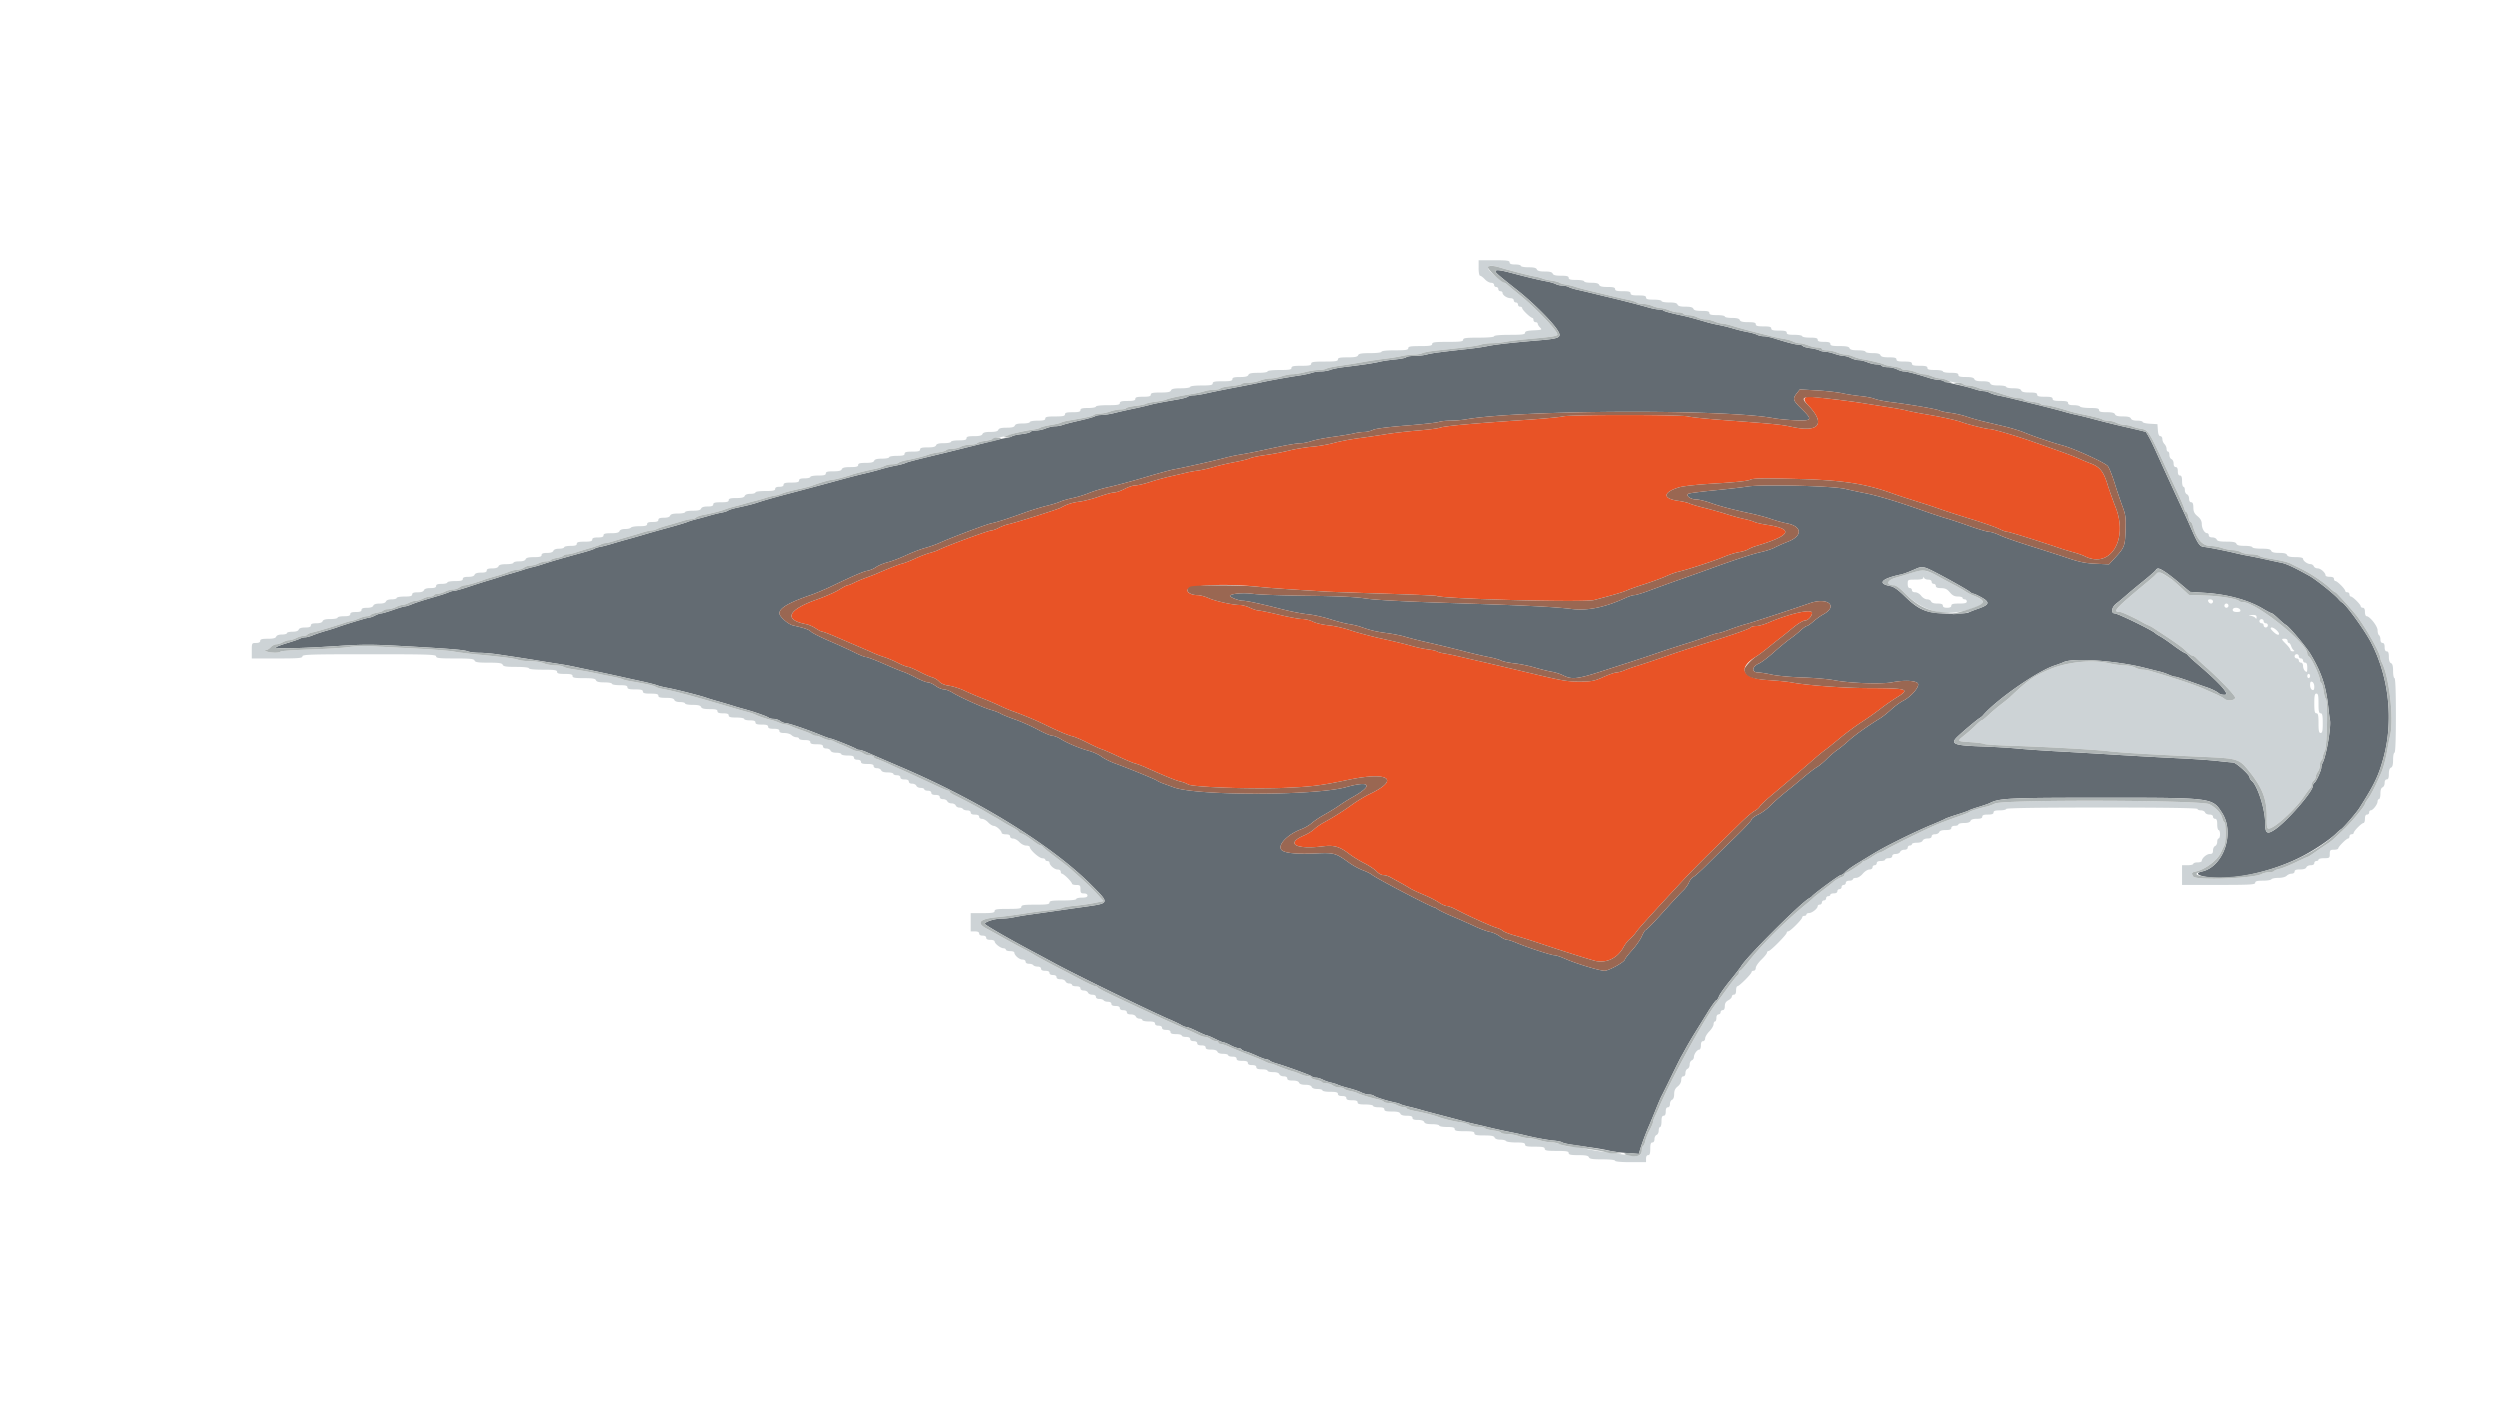 <?xml version="1.0" encoding="UTF-8"?>
<svg data-bbox="40.293 41.643 343.051 144.288" viewBox="0 0 400 225" height="225" width="400" xmlns="http://www.w3.org/2000/svg" data-type="color">
    <g>
        <path fill-rule="evenodd" fill="#e85326" d="M288.725 63.801c-.068.178.154.607.496.957 2.968 3.033 1.898 4.512-2.558 3.535-1.635-.358-2.813-.475-10.917-1.078-2.662-.198-5.206-.462-5.654-.586-1.052-.291-18.942-.298-20.008-.008-.433.118-3.117.371-5.965.561-8.753.586-13.085.982-13.785 1.261-.277.11-1.847.308-3.489.441-1.641.132-3.947.398-5.123.592-1.176.193-3.151.483-4.389.644-1.238.161-3.004.499-3.924.752-.921.253-2.491.526-3.489.606-.999.081-2.627.35-3.617.599-.991.25-2.715.578-3.831.731-1.116.152-2.231.384-2.476.515-.245.131-1.332.403-2.415.606-1.083.202-2.603.557-3.377.789-.774.232-1.914.489-2.533.571-.619.082-1.48.239-1.913.349-.433.11-1.548.37-2.476.577-.929.208-2.415.617-3.304.911-.888.293-1.921.533-2.295.533-.374 0-1.156.253-1.738.563-.582.309-1.322.564-1.644.567-.322.002-1.421.299-2.442.659-1.02.36-2.435.727-3.144.815-1.165.146-2.034.428-2.991.971-.45.255-7.328 2.426-8.328 2.628-.434.088-1.141.349-1.573.58-.431.231-.956.42-1.166.42-.493 0-7.519 2.586-8.543 3.145-.2.109-.808.317-1.35.463-.543.146-1.602.552-2.354.903-.751.351-1.663.707-2.026.793-.552.13-2.083.73-4.26 1.67-.248.107-.954.376-1.569.599-.615.222-1.472.585-1.905.805-.432.221-.896.401-1.032.401-.135 0-.747.319-1.359.708-.612.389-2.215 1.096-3.561 1.571-4.671 1.648-5.378 3.254-1.736 3.943.423.079 1.121.384 1.551.676.43.291.907.53 1.06.53.153 0 1.228.412 2.388.915 1.161.504 2.82 1.218 3.687 1.588.866.37 1.879.812 2.251.982a15.9 15.9 0 0 0 1.575.584c.496.152 1.47.565 2.167.918.696.352 1.423.641 1.615.641.193 0 1.003.34 1.801.756s1.737.828 2.087.916c.35.088.851.392 1.114.675.313.337.862.569 1.587.67.61.085 1.717.443 2.46.796.743.354 2.06.914 2.926 1.245.867.332 2.082.848 2.701 1.147.619.3 1.531.688 2.026.862 1.6.564 3.794 1.478 5.178 2.157 2.096 1.028 3.762 1.731 4.502 1.9.371.085 1.435.543 2.363 1.017.929.474 1.942.938 2.251 1.03.31.092 1.497.607 2.639 1.145 1.142.539 2.358 1.047 2.701 1.131.344.084 1.132.379 1.751.655 3.358 1.499 4.806 2.088 5.511 2.243.432.094.989.303 1.238.464.671.431 10.102.776 15.31.559 4.469-.185 5.887-.363 10.355-1.3 6.481-1.359 8.337-.053 3.306 2.327-.682.322-1.907 1.064-2.723 1.648a42.434 42.434 0 0 1-4.573 2.883c-.511.276-1.19.751-1.509 1.054-.318.304-1.036.748-1.595.986-3.077 1.314-1.324 2.31 3.066 1.742 1.677-.217 2.627.058 4.094 1.184.583.448 1.695 1.135 2.471 1.528.777.393 1.659.98 1.959 1.304.301.325.78.591 1.064.592.285 0 .771.14 1.08.31l1.623.888c.583.318 1.293.731 1.578.918.285.187 1.243.638 2.13 1.004.887.366 1.998.927 2.47 1.248.472.32 1.048.582 1.281.582.233 0 .894.247 1.467.549 1.859.978 5.786 2.755 6.463 2.924.362.09.819.309 1.015.485.196.177 1.057.516 1.913.755.857.239 2.469.74 3.583 1.114 3.79 1.27 7.487 2.448 9.12 2.905 1.884.528 3.781-.351 4.754-2.204.228-.433.675-.999.995-1.258.32-.259.751-.733.96-1.054.339-.522 2.438-2.84 7.646-8.448.955-1.028 3.001-3.104 4.547-4.614a1513.83 1513.83 0 0 0 4.471-4.386c.914-.901 1.95-1.789 2.304-1.972.353-.182.737-.509.853-.725.115-.216.937-1 1.825-1.742 1.972-1.648 5.33-4.51 6.924-5.902.649-.566 1.408-1.187 1.688-1.378.28-.192 1.319-1.025 2.309-1.852.991-.827 2.561-1.991 3.489-2.588a49.824 49.824 0 0 0 3.039-2.138 33.491 33.491 0 0 1 2.511-1.763c2.349-1.437 2.052-1.543-4.387-1.573-4.199-.02-9.878-.444-12.448-.931-.574-.109-2.224-.268-3.666-.355-4.106-.245-4.932-1.899-1.877-3.757.366-.222 1.25-.881 1.964-1.463.715-.583 1.632-1.313 2.038-1.622a48.76 48.76 0 0 0 1.549-1.249c1.06-.896 1.957-1.453 2.343-1.453.414 0 1.056-.729 1.056-1.199 0-.708-3.54.08-7.006 1.559-.697.298-1.577.541-1.957.541-.379 0-.744.088-.811.196-.147.237-2.918 1.208-7.446 2.609a216.984 216.984 0 0 0-6.303 2.07c-1.609.565-3.534 1.209-4.277 1.431-.743.222-1.727.566-2.187.763-.461.198-1.051.359-1.313.359s-1.202.325-2.09.722c-1.42.635-1.856.723-3.639.732-2.095.01-2.798-.105-7.541-1.231-3.885-.922-7.172-1.692-9.566-2.241-1.115-.256-2.431-.559-2.927-.675a31.764 31.764 0 0 0-1.8-.354c-.496-.08-1.002-.223-1.126-.32-.124-.096-.782-.244-1.463-.328-.681-.085-1.896-.347-2.701-.583-.805-.236-2.881-.74-4.615-1.12-1.733-.38-4.012-.986-5.064-1.347-1.053-.36-2.647-.722-3.542-.804-.896-.082-2.006-.342-2.468-.577-.461-.235-1.235-.428-1.72-.428-.484 0-2.138-.304-3.674-.675-1.536-.371-3.018-.679-3.292-.683-.274-.004-.904-.203-1.399-.442-.495-.24-1.221-.439-1.612-.443-1.203-.013-3.961-.622-5.028-1.11-.558-.255-1.349-.466-1.76-.468-.903-.006-1.617-.356-1.617-.793 0-.812 6.059-1.108 11.255-.551 1.838.197 4.418.38 10.917.776.743.045 4.991.196 9.441.335 4.449.14 8.165.3 8.256.357.774.478 23.593 1.078 25.185.662 3.12-.816 4.666-1.271 5.289-1.556.372-.171 1.667-.628 2.879-1.018 1.212-.389 2.733-.95 3.38-1.246.647-.296 1.479-.603 1.848-.684 1.325-.287 5.877-1.768 7.313-2.378.804-.343 1.919-.692 2.476-.777.557-.084 1.222-.286 1.478-.448.255-.161.812-.398 1.238-.525 5.621-1.683 6.177-2.722 1.816-3.396-.912-.14-1.841-.354-2.065-.473-.224-.12-.946-.331-1.606-.47a33.97 33.97 0 0 1-2.775-.761 66.453 66.453 0 0 0-3.601-1.013c-1.114-.277-2.214-.603-2.443-.724-.23-.121-1.038-.307-1.797-.415-2.48-.35-2.408-1.357.154-2.14.711-.217 3.032-.464 5.999-.639 3.047-.179 5.044-.395 5.392-.581.437-.234 1.844-.265 6.753-.151 7.849.182 11.471.709 15.992 2.327.992.355 2.239.76 5.178 1.683a74.31 74.31 0 0 1 2.588.87c.619.226 2.797.927 4.84 1.558 2.043.631 4.089 1.347 4.547 1.592.457.244 1.014.444 1.238.443.325-.001 5.057 1.476 8.734 2.727.371.127 1.212.375 1.868.553.656.178 1.467.461 1.801.629 4.078 2.055 7.005-2.592 4.943-7.847a64.365 64.365 0 0 1-1.315-3.714c-.612-1.989-1.218-2.738-2.647-3.274a35.684 35.684 0 0 1-1.949-.808c-.495-.228-2.015-.806-3.376-1.285-1.362-.479-3.084-1.085-3.827-1.348-2.691-.953-6.454-2.064-6.989-2.064-.553 0-3.566-.747-4.604-1.141-.751-.285-3.251-.826-5.74-1.243-1.114-.186-2.431-.447-2.926-.578-.495-.132-1.812-.376-2.926-.542a391.583 391.583 0 0 1-4.165-.651c-2.167-.353-7.814-1.015-8.698-1.02-.265-.001-.538.143-.607.321" data-color="1"/>
        <path fill-rule="evenodd" fill="#636b72" d="M239.28 43.422c0 .221.385.552 3.601 3.101 2.348 1.86 5.347 4.836 6.25 6.2.842 1.272.552 1.44-2.986 1.736-4.146.347-7.041.674-8.216.929-.557.121-1.924.32-3.039.442-4.529.498-5.828.673-6.609.89-.451.125-1.345.228-1.987.229-.643 0-1.225.092-1.294.203-.069.111-.86.272-1.758.358-.898.086-2.038.254-2.533.374-.911.222-2.755.498-5.627.844-.867.104-1.861.304-2.21.443-.348.14-1.017.255-1.486.255-.468 0-1.145.102-1.504.227s-1.311.326-2.116.446c-1.72.256-4.644.784-6.078 1.098-.557.121-2.431.491-4.164.821-1.733.329-3.766.742-4.516.917-.751.175-1.668.318-2.038.318-.369 0-.768.092-.886.205-.117.113-.821.311-1.564.44-2.873.5-3.855.691-4.615.902a58.4 58.4 0 0 1-2.588.596c-.991.208-2.365.52-3.054.693-.689.173-1.606.315-2.037.315-.431 0-.88.083-.998.185s-1.227.414-2.465.694c-1.238.28-2.484.602-2.768.715-.284.114-.819.207-1.189.207-.37 0-1.036.152-1.48.337-.444.186-1.144.338-1.555.338-.411 0-.805.094-.877.209-.071.116-.71.28-1.42.366-.71.086-1.392.233-1.516.327-.123.093-.579.227-1.013.296-.433.07-1.446.293-2.251.497-1.362.346-2.217.56-5.402 1.356-.681.17-1.846.456-2.589.635-4.407 1.065-5.447 1.335-5.852 1.522-.248.114-.957.3-1.576.413-.619.113-1.682.375-2.363.581-.681.206-1.846.511-2.589.677-.743.167-2.819.708-4.615 1.203a650.849 650.849 0 0 1-6.302 1.698c-3.251.854-5.106 1.376-6.19 1.742-.755.254-1.718.497-3.353.847-.606.129-1.214.323-1.351.43-.137.107-.603.258-1.036.335-.434.078-1.345.303-2.026.502-.681.198-1.644.461-2.139.585-.495.123-1.103.312-1.35.421-.248.108-1.413.462-2.589.786-2.697.745-3.203.888-4.727 1.34-.681.202-1.745.505-2.364.673-.619.167-1.682.474-2.363.682-.681.208-1.542.432-1.913.498-.372.065-.777.197-.901.291-.124.095-1.035.392-2.026.66-2.359.639-5.454 1.544-6.303 1.843-.371.131-1.029.32-1.463.42-.433.099-1.091.285-1.463.414-.371.128-1.283.405-2.026.616-.743.211-1.553.456-1.8.545a49.24 49.24 0 0 1-1.801.561c-.743.22-2.217.69-3.275 1.045-1.058.355-2.098.645-2.31.645-.213 0-.562.089-.777.197-.215.109-.999.377-1.742.597-2.733.807-3.617 1.091-4.311 1.383-.39.165-.846.302-1.013.304-.167.003-1.012.256-1.879.562-.867.306-1.728.558-1.913.559-.186.002-.628.154-.983.339-.354.185-.78.336-.945.336-.273 0-4.07 1.153-5.163 1.567a35.63 35.63 0 0 1-1.801.562c-.743.215-1.683.534-2.089.707-.407.174-.94.316-1.185.316-.245 0-.622.096-.837.213-.215.118-1.175.447-2.134.732-.958.285-1.743.601-1.744.704-.002.224 4.677.095 10.353-.286 3.206-.215 5.226-.221 8.779-.026 8.539.469 10.914.653 11.551.897.348.133 1.19.242 1.87.242.68 0 1.964.106 2.855.237 2.402.351 5.478.828 7.134 1.106.805.135 2.033.331 2.73.436.697.105 1.761.298 2.364.428.603.131 1.906.407 2.897.614 1.893.396 4.115.878 5.627 1.221.496.112 1.66.368 2.589.57.929.201 1.943.464 2.254.583.311.12 1.07.307 1.688.418 1.229.219 5.291 1.254 6.187 1.577.31.111 1.171.374 1.914.584.743.21 1.756.511 2.251.67a52.71 52.71 0 0 0 1.913.561c1.547.417 3.689 1.171 3.928 1.384.118.105.478.19.801.19.323 0 .784.149 1.024.331.241.182.623.334.85.337.483.009 3.197.927 5.44 1.84.866.353 1.677.644 1.801.647.287.006 3.915 1.473 4.1 1.659.076.076.284.138.461.138.178 0 .693.163 1.145.362 1.913.843 2.22.977 3.185 1.391l2.476 1.064c12.545 5.392 24.158 12.601 30.368 18.849 2.936 2.955 2.968 2.869-1.33 3.472-1.3.183-3.275.466-4.39.629-1.114.163-2.886.414-3.939.559-1.052.144-2.318.355-2.814.469-.495.113-1.384.209-1.976.212-1.083.005-2.644.502-2.631.838.006.178 3.834 2.385 7.759 4.473 1.114.593 2.633 1.411 3.376 1.817 3.124 1.71 15.411 7.713 18.346 8.963.805.342 1.687.763 1.962.935.274.171.643.312.821.312.177 0 .934.304 1.683.675.749.372 1.46.675 1.58.675.121 0 .724.254 1.34.563.616.31 1.233.563 1.37.563s.627.203 1.089.45c.462.248 1.013.45 1.224.45.212 0 .44.09.508.201.068.11.381.264.695.343.314.079 1.118.394 1.788.7.67.307 1.356.557 1.525.557.169 0 .403.092.521.204.117.113.568.306 1.001.43 1.573.452 5.521 1.891 5.729 2.089.118.112.422.204.675.205.254.001.734.143 1.066.316.332.174.936.388 1.343.478.407.089.894.243 1.084.341.19.099.975.344 1.745.544.77.201 1.682.512 2.026.691.344.18.884.327 1.2.328.316.001.67.088.788.194.242.218 2.068.807 3.253 1.05.433.089.889.225 1.013.303.123.077.731.259 1.35.403.619.144 1.48.368 1.913.498.434.129 2.004.552 3.489.939 1.486.387 3.006.793 3.377.901.371.109 1.182.31 1.801.448s1.682.389 2.363.557c.681.169 2.049.471 3.039.671.991.2 2.155.45 2.589.556 1.69.411 3.539.753 4.614.852.619.057 1.231.19 1.359.294.129.104 1.04.304 2.026.443l3.199.454c.774.11 1.787.3 2.251.423.465.123 1.724.287 2.798.366l1.954.142.223-.751c.264-.888.942-2.684 1.43-3.789.191-.434.674-1.598 1.072-2.589.399-.99.812-1.953.919-2.138.107-.186.811-1.604 1.565-3.152.754-1.547 1.462-2.965 1.574-3.151.111-.186.451-.794.753-1.351a60.52 60.52 0 0 1 1.419-2.409c.478-.769 1.404-2.263 2.059-3.321.655-1.057 1.278-1.923 1.385-1.923.107 0 .296-.279.421-.619.125-.34.919-1.469 1.766-2.508s1.656-2.088 1.798-2.332c.852-1.461 9.484-10.087 10.85-10.841.205-.114.423-.272.485-.353.314-.408 4.36-3.381 4.602-3.381.154 0 .473-.213.709-.473.235-.26 1.087-.873 1.891-1.362l1.906-1.159c1.714-1.047 2.571-1.514 5.067-2.759 1.551-.774 3.731-1.782 4.846-2.241 1.114-.459 2.127-.905 2.251-.991.123-.086.984-.394 1.913-.684.929-.291 1.79-.596 1.913-.678.124-.083.833-.333 1.576-.557.743-.224 1.529-.497 1.746-.607 1.572-.794 2.995-.862 18.063-.863 17.675-.001 17.554-.016 19.133 2.435 2.078 3.225.215 8.612-3.241 9.371-1.112.245-.704.659.872.886 3.924.564 10.116-.754 14.893-3.171 2.149-1.087 4.757-2.835 5.827-3.905.217-.217.532-.481.701-.588.371-.236 2.425-2.616 2.895-3.357 2.465-3.883 3.093-5.203 3.899-8.205 1.592-5.921.817-12.874-2.045-18.346-1.035-1.98-4.052-6.134-4.637-6.386-.107-.046-.36-.283-.563-.528-.601-.725-3.588-3.114-4.603-3.682-2.44-1.364-3.716-1.961-4.544-2.125-.495-.098-1.66-.347-2.588-.554a75.585 75.585 0 0 0-2.702-.553 37.644 37.644 0 0 1-2.026-.426c-1.545-.379-4.312-.924-5.033-.992-.698-.065-.996-.495-2.071-2.987-.32-.742-.869-1.958-1.22-2.701a956.043 956.043 0 0 1-4.289-9.341c-.801-1.771-1.221-2.594-1.704-3.337-.043-.066-.656-.218-3.803-.94a164.25 164.25 0 0 1-4.952-1.246c-.743-.2-1.801-.457-2.352-.573-.55-.115-1.31-.304-1.688-.419-.754-.229-2.365-.647-5.302-1.376-3.499-.868-4.606-1.13-5.515-1.306-.495-.096-1.121-.294-1.392-.441a2.51 2.51 0 0 0-1.005-.267c-.283 0-.922-.141-1.422-.315-.499-.173-1.718-.488-2.708-.7-.991-.212-1.977-.476-2.192-.586a2.353 2.353 0 0 0-.901-.198c-.28 0-.965-.144-1.522-.32-2.011-.637-3.537-1.032-3.99-1.032-.253 0-.751-.151-1.105-.336-.355-.185-1.019-.337-1.476-.338-.457-.001-.893-.103-.97-.226-.076-.124-.44-.225-.808-.225-.368 0-1.033-.152-1.477-.338-.445-.186-1.075-.338-1.4-.339-.325-.001-.882-.153-1.236-.338-.355-.185-.874-.336-1.154-.336-.28 0-.939-.152-1.466-.338-.526-.185-1.198-.337-1.494-.337-.296 0-.713-.096-.928-.214-.215-.117-.87-.275-1.455-.351-.585-.075-1.123-.232-1.195-.349-.072-.116-.367-.212-.655-.212-.501 0-1.723-.314-3.982-1.023-.574-.18-1.315-.327-1.647-.327-.332 0-.806-.109-1.054-.241-.247-.133-.925-.325-1.504-.428a24.382 24.382 0 0 1-2.293-.56 26.762 26.762 0 0 0-2.312-.572 21.454 21.454 0 0 1-1.801-.417c-1.423-.425-3.211-.914-3.765-1.029-1.92-.4-3.143-.721-3.286-.865-.091-.091-.418-.165-.727-.165s-1.077-.149-1.707-.33c-1.618-.466-4.35-1.168-6.661-1.711-.433-.102-1.446-.348-2.251-.547-.804-.199-1.895-.455-2.423-.569-.527-.114-1.154-.311-1.392-.439-.237-.127-.698-.231-1.024-.231-.326 0-.795-.108-1.043-.241-.248-.133-.925-.329-1.504-.437-1.222-.227-3.019-.657-5.536-1.325-1.937-.515-2.609-.584-2.609-.27m55.486 19.499c.743.165 2.06.368 2.927.453.866.085 1.879.282 2.251.438.371.156 1.536.391 2.588.521 3.124.387 7.363 1.12 7.805 1.35.226.118 1.002.286 1.724.374.722.087 1.87.35 2.55.585.68.234 1.862.574 2.626.757l3.416.815c1.114.266 2.583.715 3.264.998 1.457.605 4.33 1.576 6.077 2.052 1.906.52 6.818 2.762 7.26 3.314.217.271.71 1.505 1.095 2.743a84.512 84.512 0 0 0 1.259 3.735c.492 1.306.55 1.765.481 3.836-.084 2.55-.154 2.716-1.928 4.624l-.725.78-2.089-.094c-1.631-.073-2.606-.269-4.452-.895-1.3-.44-4.035-1.323-6.078-1.96-2.043-.638-4.231-1.408-4.862-1.71-.631-.302-1.399-.55-1.707-.55-.307 0-1.715-.413-3.129-.917-1.413-.505-3.076-1.058-3.695-1.23-.619-.172-2.443-.778-4.052-1.347-3.856-1.362-7.064-2.322-9.004-2.694a88.102 88.102 0 0 1-3.151-.679c-1.991-.475-13.359-.747-15.641-.374-.807.132-3.189.407-5.294.612-2.104.204-3.962.447-4.128.538-.503.278.336.914 1.205.914.418 0 1.449.244 2.292.541 1.622.573 3.47 1.059 6.589 1.731 1.048.226 2.466.612 3.151.859.685.246 1.821.56 2.523.697 2.437.475 2.534 1.998.186 2.917-.805.315-1.789.751-2.187.968-.398.217-1.361.534-2.138.705-1.356.298-4.459 1.312-8.055 2.632a498.07 498.07 0 0 1-4.727 1.686 283.64 283.64 0 0 0-5.031 1.818c-1.096.414-2.199.753-2.452.753-.252 0-.875.193-1.384.428-3.278 1.519-6.109 2.11-8.619 1.798-2.828-.351-7.212-.567-19.696-.968-7.212-.232-11.751-.475-13.281-.711-1.635-.253-4.388-.382-9.301-.436-3.838-.043-7.738-.179-8.666-.303-1.547-.207-3.414-.071-3.758.273-.187.187 1.366.82 2.006.816.621-.003 3.027.516 6.366 1.375 1.362.35 3.185.705 4.052.787.867.083 2.466.436 3.554.784 1.088.349 2.455.703 3.039.788.583.085 1.415.279 1.848.431 1.727.604 2.439.775 4.221 1.014 1.021.136 2.338.398 2.926.581.588.183 1.93.529 2.983.769 2.335.532 4.173.979 6.978 1.699 1.176.301 2.746.662 3.489.802.743.139 1.604.383 1.913.542.31.158 1.272.363 2.139.455.866.092 2.335.393 3.263.67.929.277 2.145.579 2.702.671.557.093 1.388.359 1.848.592 1.372.696 2.298.584 6.48-.781.929-.303 2.651-.859 3.827-1.235a305.094 305.094 0 0 0 4.727-1.572 183.69 183.69 0 0 1 4.615-1.51 68.743 68.743 0 0 0 3.414-1.152c.764-.291 1.537-.53 1.718-.53.181 0 1.025-.265 1.875-.589.85-.324 2.053-.721 2.672-.881.903-.234 6.638-2.113 10.129-3.319 2.883-.996 4.588.479 2.102 1.817-.392.211-1.088.713-1.547 1.115-.459.403-.938.732-1.065.732-.126 0-.566.313-.976.696-.41.383-1.155.98-1.655 1.327-.501.347-1.67 1.31-2.599 2.14-.928.83-2.005 1.647-2.392 1.816-1.178.513-1.26 1.449-.127 1.449.333 0 1.315.156 2.182.348.866.191 3.063.394 4.881.451 1.819.057 4.076.251 5.015.431 2.566.491 7.594.672 9.349.336 1.843-.352 3.593-.293 4.068.137.461.416-.948 2.12-2.345 2.837-.477.244-1.326.868-1.887 1.385-.561.517-1.348 1.143-1.749 1.391-2.088 1.29-4.103 2.722-5.034 3.576-.574.527-1.398 1.198-1.831 1.493-.434.294-1.193.945-1.689 1.447-.495.502-1.204 1.088-1.575 1.303-.372.215-1.283.909-2.026 1.542a146.79 146.79 0 0 1-2.926 2.407c-.867.692-1.988 1.685-2.491 2.208-.503.523-1.389 1.174-1.969 1.447-.581.273-1.055.628-1.055.789 0 .161-1.191 1.438-2.645 2.837a359.931 359.931 0 0 0-4.466 4.371c-1.002 1.005-1.994 1.894-2.205 1.975-.211.081-.524.478-.696.882-.171.404-.597.995-.946 1.313-.349.318-1.786 1.862-3.192 3.432-1.407 1.571-2.651 2.855-2.766 2.855-.114 0-.399.446-.633.992-.234.545-.939 1.559-1.568 2.253-.628.694-1.142 1.354-1.142 1.467 0 .383-2.564 1.816-3.257 1.82-.801.005-4.668-1.175-6.371-1.944-.653-.295-1.393-.536-1.644-.536-.519 0-4.492-1.3-6.136-2.008-.598-.257-1.262-.468-1.475-.468-.214 0-.73-.252-1.147-.56-.418-.308-1.121-.623-1.564-.699-.442-.076-1.513-.47-2.379-.875a133.206 133.206 0 0 0-3.602-1.595c-1.114-.473-2.186-.992-2.381-1.154-.196-.162-.43-.294-.52-.294-.419 0-9.327-4.661-10.007-5.236-.205-.174-.856-.494-1.447-.712-.591-.218-1.554-.741-2.139-1.161-2.251-1.618-2.395-1.658-5.476-1.527-3.249.139-5.108-.081-5.465-.647-.516-.819 1.101-2.438 3.237-3.241.557-.209 1.317-.653 1.688-.986.372-.333 1.283-.94 2.026-1.349a31.3 31.3 0 0 0 2.4-1.481 24.808 24.808 0 0 1 1.913-1.212c3.547-1.946 3.109-2.807-.862-1.695-4.934 1.382-23.812 1.409-27.554.04a539.02 539.02 0 0 0-1.671-.608c-.433-.156-.901-.373-1.04-.481-.278-.216-4.583-1.977-6.737-2.756-.75-.272-1.712-.757-2.139-1.079-.427-.322-1.333-.736-2.014-.921-1.489-.404-3.416-1.214-4.528-1.905-.448-.278-1.04-.505-1.316-.505s-1.328-.447-2.337-.993c-1.01-.546-2.646-1.274-3.636-1.617-.991-.344-2.014-.76-2.274-.925-.261-.165-.97-.438-1.576-.607-1.233-.343-4.944-2.011-6.194-2.784-.448-.276-1.061-.503-1.363-.503-.302 0-.892-.253-1.312-.562-.419-.31-.981-.563-1.247-.563-.267 0-1.134-.342-1.926-.76-.793-.417-1.694-.833-2.004-.924-.309-.091-1.692-.661-3.072-1.267-1.38-.605-2.684-1.101-2.898-1.101-.214 0-1.01-.316-1.768-.701-.758-.386-2.542-1.201-3.964-1.812-1.422-.61-2.789-1.299-3.039-1.529-.409-.379-.977-.578-2.869-1.003-.805-.182-2.198-1.415-2.198-1.947 0-.843 1.521-1.728 5.064-2.946.743-.255 2.263-.9 3.377-1.432 3.655-1.746 4.942-2.298 5.686-2.438a4.013 4.013 0 0 0 1.35-.586c.339-.247 1.174-.593 1.855-.769.681-.175 1.998-.677 2.926-1.115.929-.438 2.296-.964 3.039-1.168.743-.204 1.756-.557 2.251-.785 1.711-.788 7.521-2.985 8.374-3.166 1.005-.214 2.314-.634 5.245-1.682 1.176-.421 2.797-.922 3.601-1.113.805-.191 1.767-.488 2.139-.659.371-.171 1.283-.435 2.026-.586.742-.151 1.938-.52 2.657-.82.719-.301 2.188-.738 3.264-.972 1.077-.234 3.628-.924 5.671-1.533 2.043-.609 4.119-1.176 4.615-1.261 1.341-.23 6.812-1.464 8.103-1.829a28.479 28.479 0 0 1 2.589-.553c.805-.13 2.425-.448 3.601-.708 3.372-.745 5.232-1.083 6.014-1.093.398-.005 1.176-.162 1.728-.35.553-.188 2.101-.491 3.441-.674 1.34-.183 2.841-.433 3.336-.554.496-.122 1.235-.223 1.643-.226.409-.003 1.022-.15 1.363-.326.388-.201 2.379-.461 5.314-.695 2.582-.205 4.938-.466 5.236-.579.298-.114 1.125-.207 1.837-.207s1.845-.096 2.518-.213c8.638-1.51 41.464-1.635 49.169-.187.742.14 2.338.294 3.545.342 2.68.108 2.773-.072.957-1.845-1.378-1.345-1.452-1.59-.754-2.478l.485-.616 2.723.157c1.497.087 3.331.293 4.073.457m14.239 28.319c1.84.905 5.779 3.106 6.151 3.436.195.174.461.316.59.316.13 0 .709.264 1.288.588 1.382.772 1.282 1.179-.434 1.772-.742.256-1.492.555-1.666.663-.174.109-1.583.184-3.132.167-3.505-.039-4.737-.526-7.054-2.792-1.057-1.034-1.731-1.51-2.285-1.614-2.152-.403-1.462-1.182 1.645-1.855.533-.115 1.196-.364 2.476-.928.843-.371 1.248-.33 2.421.247m37.37.236c.462.296 1.555 1.141 2.43 1.88l1.59 1.343 2.461.16c3.555.231 6.828 1.127 9.175 2.511.721.425 1.384.773 1.474.773.09 0 .57.39 1.066.867.496.477 1.007.908 1.134.957.475.184 3.251 3.474 4.02 4.765 1.711 2.873 2.443 5.064 2.801 8.38.106.99.221 1.902.255 2.026.257.939-.557 5.79-1.16 6.919-.115.215-.209.549-.209.744 0 .459-.833 2.286-1.124 2.466-.125.077-.226.291-.226.476 0 .921-4.191 5.731-6.088 6.986-1.283.849-1.565.631-1.568-1.208-.004-2.081-1.213-5.825-2.125-6.582-.192-.159-.349-.415-.349-.569 0-.415-2.168-2.366-2.635-2.371-.222-.002-1.315-.109-2.429-.238-1.114-.129-3.951-.326-6.303-.438-2.352-.111-6.809-.36-9.904-.552-3.095-.193-7.4-.446-9.567-.562-2.167-.116-5.003-.314-6.303-.439-1.3-.126-3.976-.284-5.947-.352-4.22-.147-4.837-.405-3.668-1.533.848-.818 3.122-2.732 3.512-2.956.2-.115.465-.327.588-.473 2.14-2.509 8.759-7.113 11.48-7.984.496-.158 1.144-.4 1.441-.538 1.528-.708 8.367-.234 12.853.891l2.701.677c.31.077.882.282 1.272.455.39.173.846.316 1.013.316.167.001 1.165.314 2.217.697 1.053.382 2.217.795 2.589.918.995.328 1.752.689 2.175 1.036.205.17.661.275 1.013.235.722-.082-.92-1.912-4.314-4.807-.866-.739-1.611-1.426-1.655-1.527-.044-.101-.297-.279-.563-.395-.266-.116-1.091-.667-1.833-1.223-.743-.556-1.655-1.178-2.026-1.381-.372-.203-.726-.431-.788-.507-.337-.411-5.994-3.176-6.498-3.176-.65 0-.506-.981.226-1.548a41.13 41.13 0 0 0 1.657-1.381c.496-.437 1.711-1.448 2.702-2.246.99-.798 1.881-1.581 1.98-1.739.254-.407.499-.365 1.457.247" data-color="2"/>
        <path fill-rule="evenodd" fill="#cdd3d6" d="M236.579 42.881c0 .713.1 1.238.235 1.238.13 0 .471.254.758.563.287.31.738.563 1.002.563.277 0 .481.143.481.337 0 .186.152.338.337.338.186 0 .338.152.338.338 0 .185.152.337.338.337.185 0 .337.116.337.257 0 .378.714.854 1.294.862.297.004.507.147.507.345 0 .185.152.337.338.337.185 0 .337.152.337.338 0 .186.152.337.338.337.186 0 .338.114.338.252 0 .266 1.344 1.54 1.632 1.546.092.002.168.155.168.341 0 .186.152.338.338.338.186 0 .338.108.338.241 0 .132.17.411.379.619.356.354.291.382-1.013.445-1.036.049-1.392.15-1.392.394 0 .266-.462.326-2.476.326-1.501 0-2.476.089-2.476.226 0 .136-.976.225-2.476.225-2.051 0-2.477.058-2.477.337 0 .28-.425.338-2.476.338s-2.476.058-2.476.338c0 .273-.362.337-1.913.337-1.551 0-1.913.064-1.913.338 0 .276-.388.338-2.139.338-1.275 0-2.138.09-2.138.225 0 .131-.753.225-1.808.225-1.399 0-1.837.076-1.938.337-.097.255-.509.338-1.681.338-1.229 0-1.551.07-1.551.338 0 .276-.388.337-2.139.337s-2.138.062-2.138.338c0 .268-.325.338-1.576.338-1.25 0-1.576.069-1.576.337 0 .274-.362.338-1.913.338-1.125 0-1.913.093-1.913.225 0 .127-.64.225-1.47.225-1.1 0-1.503.085-1.6.338-.093.242-.472.337-1.344.337-.929 0-1.214.08-1.214.338 0 .268-.325.338-1.575.338-1.251 0-1.576.069-1.576.337 0 .272-.35.338-1.801.338-1.05 0-1.801.094-1.801.225 0 .127-.64.225-1.47.225-1.099 0-1.503.085-1.6.338-.097.255-.509.337-1.681.337-1.229 0-1.551.071-1.551.338 0 .259-.288.338-1.238.338-.951 0-1.239.078-1.239.337 0 .26-.287.338-1.238.338-.95 0-1.238.079-1.238.338 0 .273-.362.337-1.913.337-1.125 0-1.913.093-1.913.225 0 .124-.557.226-1.238.226-.951 0-1.238.078-1.238.337s-.288.338-1.238.338c-.951 0-1.238.078-1.238.338 0 .267-.326.337-1.576.337-1.251 0-1.576.07-1.576.338 0 .259-.287.337-1.238.337-.681 0-1.238.102-1.238.226 0 .123-.51.225-1.132.225-.8 0-1.171.099-1.263.337-.092.241-.469.338-1.319.338s-1.227.096-1.319.338c-.092.238-.464.337-1.27.337-.805 0-1.177.099-1.269.338-.093.242-.472.338-1.343.338-.929 0-1.214.079-1.214.337 0 .259-.288.338-1.238.338-.681 0-1.238.101-1.238.225s-.51.225-1.133.225c-.799 0-1.171.099-1.262.338-.093.242-.472.337-1.344.337-.929 0-1.214.08-1.214.338 0 .259-.287.338-1.238.338-.95 0-1.238.078-1.238.337s-.287.338-1.238.338c-.681 0-1.238.101-1.238.225s-.509.225-1.132.225c-.799 0-1.171.1-1.262.338-.093.242-.473.337-1.344.337-.929 0-1.214.08-1.214.338 0 .259-.288.338-1.245.338-.899 0-1.281.094-1.375.337-.093.243-.472.338-1.343.338-.929 0-1.214.079-1.214.338s-.288.337-1.238.337c-.681 0-1.238.102-1.238.225 0 .124-.405.225-.901.225-.65 0-.9.094-.9.338 0 .259-.288.338-1.238.338-.951 0-1.238.078-1.238.337 0 .226-.225.338-.675.338-.451 0-.676.113-.676.338 0 .268-.325.337-1.575.337-.901 0-1.576.097-1.576.225 0 .124-.358.226-.795.226-.499 0-.843.125-.925.337-.093.243-.472.338-1.343.338-.929 0-1.214.079-1.214.338s-.288.337-1.238.337-1.238.079-1.238.338c0 .244-.251.337-.908.337-.599 0-.951.115-1.037.338-.093.242-.472.338-1.343.338-.668 0-1.214.101-1.214.225s-.51.225-1.133.225c-.799 0-1.17.099-1.262.338-.084.22-.434.337-1.006.337-.628 0-.876.096-.876.338 0 .244-.25.338-.9.338-.651 0-.901.093-.901.337 0 .259-.286.338-1.224.338-.674 0-1.288.101-1.364.225-.077.124-.491.225-.921.225-.487 0-.831.127-.911.338-.093.242-.472.337-1.344.337-.929 0-1.214.08-1.214.338 0 .244-.25.338-.9.338s-.901.093-.901.337c0 .259-.287.338-1.238.338-.95 0-1.238.078-1.238.338 0 .25-.262.337-1.013.337-.557 0-1.013.102-1.013.225 0 .124-.357.225-.794.225-.499 0-.844.126-.925.338-.084.22-.434.338-1.006.338-.629 0-.876.095-.876.337 0 .259-.285.338-1.214.338-.871 0-1.251.095-1.344.338-.085.223-.438.337-1.037.337-.499 0-.907.102-.907.225 0 .124-.51.225-1.133.225-.799 0-1.17.1-1.262.338-.084.22-.434.338-1.006.338-.628 0-.876.095-.876.337 0 .245-.251.338-.907.338-.599 0-.952.115-1.037.338-.085.22-.435.337-1.006.337-.629 0-.877.096-.877.338 0 .259-.287.338-1.238.338-.681 0-1.238.101-1.238.225s-.405.225-.9.225c-.65 0-.9.094-.9.338 0 .244-.251.337-.908.337-.599 0-.951.115-1.037.338-.084.22-.435.337-1.006.337-.629 0-.876.096-.876.338 0 .259-.288.338-1.238.338-.681 0-1.238.101-1.238.225s-.358.225-.795.225c-.499 0-.843.126-.925.338-.084.22-.435.337-1.013.337-.577 0-.928.117-1.013.338-.084.22-.434.338-1.005.338-.629 0-.877.095-.877.337 0 .244-.25.338-.9.338s-.9.094-.9.337c0 .251-.263.338-1.013.338-.558 0-1.013.101-1.013.225s-.51.225-1.133.225c-.799 0-1.171.1-1.262.338-.085.22-.435.338-1.006.338-.629 0-.876.095-.876.337 0 .245-.251.338-.908.338-.599 0-.951.115-1.037.338-.084.22-.434.337-1.006.337-.482 0-.876.102-.876.225 0 .124-.358.225-.795.225-.499 0-.843.126-.924.338-.093.242-.472.338-1.344.338-.929 0-1.214.079-1.214.337 0 .225-.225.338-.675.338-.669 0-.675.013-.675 1.238v1.238h4.051c3.452 0 4.052-.05 4.052-.338 0-.295 1.338-.337 10.692-.337s10.693.042 10.693.337c0 .284.485.338 3.014.338 2.472 0 3.038.061 3.145.338.102.267.573.337 2.251.337s2.148.071 2.251.338c.101.266.563.338 2.162.338 1.205 0 2.033.091 2.033.225 0 .135.9.225 2.251.225 1.851 0 2.251.06 2.251.338 0 .259.288.337 1.238.337s1.238.079 1.238.338c0 .272.351.337 1.808.337 1.399 0 1.837.077 1.937.338.093.242.472.338 1.344.338.668 0 1.214.101 1.214.225s.557.225 1.238.225c.95 0 1.238.078 1.238.338 0 .259.288.337 1.238.337s1.238.079 1.238.338.288.338 1.238.338 1.238.078 1.238.337.285.338 1.214.338c.871 0 1.251.095 1.344.337.081.212.425.338.924.338.437 0 .795.101.795.225s.546.225 1.214.225c.871 0 1.25.096 1.343.338.094.244.476.338 1.375.338.957 0 1.245.078 1.245.337 0 .244.25.338.901.338.65 0 .9.094.9.338 0 .259.288.337 1.238.337.681 0 1.238.102 1.238.225 0 .124.405.225.9.225.651 0 .901.094.901.338 0 .25.262.338 1.013.338.75 0 1.013.087 1.013.337 0 .244.25.338.9.338s.901.094.901.338c0 .237.239.337.803.337.443 0 .956.152 1.142.338.186.186.533.338.772.338s.434.101.434.225.405.225.9.225c.651 0 .901.094.901.337 0 .251.262.338 1.013.338.75 0 1.013.088 1.013.338 0 .206.21.337.538.337.297 0 .597.152.669.338.081.212.425.338.924.338.437 0 .795.101.795.225s.456.225 1.013.225c.75 0 1.013.087 1.013.338 0 .21.212.337.563.337.35 0 .562.128.562.338 0 .25.263.337 1.013.337.751 0 1.013.088 1.013.338 0 .206.21.338.539.338.296 0 .597.152.668.337.086.223.438.338 1.037.338.499 0 .908.101.908.225s.253.225.562.225c.35 0 .563.128.563.338 0 .225.225.338.675.338.451 0 .676.112.676.337 0 .206.21.338.538.338.297 0 .597.152.669.338.071.185.385.337.699.337.313 0 .57.101.57.225s.253.225.562.225c.351 0 .563.128.563.338 0 .225.225.338.675.338.451 0 .676.112.676.337 0 .206.21.338.538.338.297 0 .597.152.669.338.071.185.375.337.675.337.3 0 .604.152.675.338.072.186.33.338.574.338.244 0 .506.101.583.225.076.123.386.225.688.225.339 0 .55.129.55.337 0 .225.225.338.675.338.45 0 .676.113.676.338 0 .19.201.337.46.337.254 0 .696.254.983.563.287.31.687.563.89.563.403 0 1.268.767 1.268 1.125 0 .124.304.225.675.225.451 0 .676.113.676.338 0 .195.203.338.48.338.265 0 .716.253 1.003.562.293.317.772.563 1.095.563.315 0 .573.107.573.236 0 .439 1.505 1.79 1.992 1.79.266 0 .484.101.484.225s.152.225.338.225c.186 0 .337.1.337.223 0 .44.786 1.128 1.289 1.128.305 0 .512.136.512.338 0 .185.094.337.208.337.114 0 .519.312.9.693.381.381.693.786.693.9 0 .114.304.208.675.208.601 0 .676.075.676.675 0 .57.087.676.562.676.351 0 .563.127.563.337 0 .244-.25.338-.9.338-.495 0-.901.101-.901.225 0 .134-.863.225-2.138.225-1.751 0-2.139.061-2.139.338s-.4.337-2.251.337c-1.85 0-2.251.06-2.251.338 0 .276-.387.338-2.138.338s-2.138.061-2.138.337c0 .274-.363.338-1.914.338h-1.913v2.926h.675c.45 0 .676.113.676.338 0 .21.212.337.562.337.35 0 .563.128.563.338 0 .225.225.338.675.338.372 0 .676.11.676.245 0 .353.943 1.089 1.406 1.098.217.004.394.109.394.232 0 .124.304.226.676.226.371 0 .675.1.675.222 0 .44.786 1.128 1.288 1.128.306 0 .513.137.513.338 0 .208.211.337.549.337.302 0 .612.102.689.226.076.123.386.225.688.225.339 0 .55.129.55.337 0 .225.225.338.675.338.45 0 .675.113.675.338 0 .21.213.337.563.337s.563.128.563.338c0 .222.222.338.651.338.371 0 .707.145.781.337.071.186.335.338.587.338.251 0 .457.101.457.225s.304.225.675.225c.451 0 .676.113.676.338 0 .206.21.337.538.337.297 0 .597.152.669.338.071.186.386.338.699.338.356 0 .57.126.57.337 0 .208.211.338.549.338.302 0 .612.101.689.225.076.124.386.225.688.225.339 0 .55.13.55.338 0 .225.225.337.675.337.45 0 .675.113.675.338 0 .21.213.338.563.338s.563.127.563.337c0 .223.222.338.651.338.371 0 .707.145.781.338.071.185.335.337.587.337.251 0 .457.102.457.225 0 .124.456.225 1.013.225.75 0 1.013.088 1.013.338 0 .21.212.338.563.338.35 0 .562.127.562.337 0 .226.225.338.676.338.45 0 .675.113.675.338 0 .244.25.337.9.337.496 0 .901.102.901.225 0 .124.304.226.675.226.45 0 .675.112.675.337 0 .21.213.338.563.338s.563.127.563.338c0 .225.225.337.675.337.45 0 .675.113.675.338 0 .242.248.337.877.337.571 0 .921.118 1.006.338.081.212.425.338.924.338.437 0 .795.101.795.225s.304.225.675.225c.45 0 .676.113.676.338 0 .243.25.337.9.337s.9.094.9.338c0 .225.225.338.676.338.45 0 .675.112.675.337 0 .244.25.338.9.338.496 0 .901.101.901.225s.394.225.876.225c.571 0 .921.118 1.006.338.071.185.386.337.699.337.357 0 .57.127.57.338 0 .242.248.338.876.338.572 0 .922.117 1.006.337.085.221.436.338 1.013.338.578 0 .928.117 1.013.338.082.212.426.337.925.337.437 0 .795.102.795.225 0 .124.557.225 1.238.225.95 0 1.238.079 1.238.338 0 .225.225.338.675.338.45 0 .675.112.675.337 0 .244.25.338.901.338.65 0 .9.094.9.338 0 .259.288.337 1.238.337.681 0 1.238.102 1.238.225 0 .124.405.226.901.226.65 0 .9.093.9.337 0 .259.285.338 1.214.338.871 0 1.25.095 1.343.337.086.223.438.338 1.037.338.657 0 .908.093.908.338 0 .242.247.337.876.337.571 0 .922.118 1.006.338.091.238.463.338 1.262.338.623 0 1.133.101 1.133.225s.557.225 1.238.225c.95 0 1.238.078 1.238.338 0 .268.325.337 1.576.337 1.25 0 1.575.07 1.575.338 0 .267.323.337 1.552.337 1.171 0 1.583.083 1.681.338.081.211.424.338.911.338.43 0 .844.101.921.225.076.124.791.225 1.589.225 1.139 0 1.45.072 1.45.338 0 .268.325.337 1.575.337 1.251 0 1.576.07 1.576.338 0 .274.363.338 1.913.338 1.551 0 1.914.064 1.914.337 0 .268.322.338 1.551.338 1.172 0 1.584.083 1.682.338.102.265.563.337 2.162.337 1.205 0 2.033.092 2.033.225 0 .137.975.225 2.476.225h2.476v-.562c0-.351.128-.563.338-.563.25 0 .338-.263.338-1.013 0-.75.087-1.013.337-1.013.206 0 .338-.21.338-.539 0-.296.152-.597.337-.668.186-.071.338-.386.338-.699 0-.314.101-.57.225-.57s.225-.405.225-.901c0-.65.094-.9.338-.9.225 0 .338-.225.338-.675 0-.45.112-.675.337-.675.206 0 .338-.21.338-.539 0-.296.152-.597.338-.668.21-.081.337-.424.337-.909 0-.562.156-.901.563-1.221.343-.27.563-.671.563-1.029 0-.371.124-.587.337-.587.206 0 .338-.21.338-.538 0-.297.152-.597.338-.669.185-.071.337-.375.337-.675 0-.3.152-.604.338-.675.186-.071.341-.31.345-.531.009-.492.513-1.189.862-1.189.141 0 .256-.303.256-.675 0-.45.113-.675.338-.675.185 0 .337-.199.337-.443 0-.243.304-.753.676-1.133.371-.38.675-.89.675-1.133s.101-.443.225-.443.225-.253.225-.562c0-.35.128-.563.338-.563a.338.338 0 0 0 .337-.338c0-.185.152-.337.338-.337.221 0 .338-.221.338-.638 0-.449.166-.726.562-.938.31-.166.563-.436.563-.601 0-.165.152-.299.338-.299.225 0 .338-.225.338-.676 0-.371.098-.675.219-.675.285 0 2.257-1.971 2.257-2.257 0-.12.152-.219.337-.219.188 0 .338-.2.338-.45 0-.248.405-.844.9-1.325.496-.48.901-.987.901-1.125a.25.25 0 0 1 .248-.251c.304 0 2.903-2.626 2.903-2.932 0-.121.109-.22.243-.22.316 0 2.233-1.917 2.233-2.233 0-.134.152-.243.338-.243.186 0 .337-.101.337-.225s.188-.225.416-.225c.478 0 1.385-.718 1.385-1.096 0-.14.152-.255.338-.255a.339.339 0 0 0 .338-.337c0-.186.151-.338.337-.338a.339.339 0 0 0 .338-.338c0-.185.152-.337.337-.337.186 0 .338-.102.338-.225 0-.124.253-.225.563-.225.35 0 .563-.128.563-.338 0-.186.152-.338.337-.338a.339.339 0 0 0 .338-.337c0-.186.152-.338.338-.338a.339.339 0 0 0 .337-.338c0-.21.213-.337.563-.337.309 0 .563-.102.563-.225 0-.124.232-.226.517-.226.298 0 .75-.281 1.069-.665.304-.366.78-.67 1.059-.676.296-.005.506-.15.506-.347 0-.185.152-.337.338-.337a.339.339 0 0 0 .337-.338c0-.225.225-.338.676-.338.371 0 .675-.101.675-.225s.253-.225.563-.225c.35 0 .562-.127.562-.338 0-.211.214-.337.57-.337.314 0 .628-.152.7-.338.071-.186.372-.338.668-.338.329 0 .539-.131.539-.337 0-.186.151-.338.337-.338.186 0 .338-.101.338-.225s.358-.225.795-.225c.499 0 .843-.126.924-.338.074-.192.41-.337.781-.337.429 0 .651-.116.651-.338 0-.206.21-.338.539-.338.296 0 .597-.152.668-.337.086-.223.438-.338 1.037-.338.657 0 .908-.093.908-.338 0-.21.212-.337.562-.337.31 0 .563-.101.563-.225s.408-.225.908-.225c.599 0 .951-.115 1.037-.338.084-.22.434-.338 1.005-.338.629 0 .877-.095.877-.337 0-.244.25-.338.9-.338s.901-.094.901-.338c0-.25.262-.337 1.012-.337.558 0 1.013-.102 1.013-.225 0-.148 5.253-.225 15.307-.225 10.055 0 15.307.077 15.307.225 0 .123.242.225.538.225.297 0 .597.152.669.337.071.186.386.338.699.338.357 0 .57.126.57.338 0 .185.152.337.338.337.243 0 .337.25.337.901 0 .495.101.9.225.9s.225.304.225.675c0 .372-.101.676-.225.676s-.225.242-.225.538c0 .297-.152.597-.337.669-.186.071-.338.386-.338.699 0 .443-.114.57-.513.57-.502 0-1.288.688-1.288 1.128 0 .122-.304.222-.675.222-.372 0-.675.102-.675.225 0 .124-.406.226-.901.226h-.9v3.151h5.852c5.053 0 5.853-.046 5.853-.338 0-.258.286-.337 1.225-.337.673 0 1.287-.102 1.363-.225.077-.124.582-.226 1.123-.226.574 0 1.124-.14 1.321-.337.186-.186.548-.338.804-.338.265 0 .467-.146.467-.337 0-.243.247-.338.876-.338.571 0 .921-.118 1.006-.338.071-.185.386-.337.699-.337.357 0 .57-.127.57-.338 0-.186.152-.338.338-.338.185 0 .337-.101.337-.225s.405-.225.901-.225c.85 0 .9-.037.9-.675 0-.6.075-.676.675-.676.372 0 .676-.093.676-.207 0-.271 1.322-1.593 1.593-1.593.114 0 .207-.152.207-.338 0-.186.152-.338.338-.338.186 0 .338-.097.338-.217 0-.294 1.277-1.583 1.568-1.583.128 0 .233-.304.233-.676 0-.45.112-.675.337-.675a.339.339 0 0 0 .338-.338c0-.185.11-.337.245-.337.353 0 1.089-.944 1.098-1.407.004-.217.109-.394.233-.394.123 0 .225-.394.225-.876 0-.572.117-.922.337-1.006.186-.072.338-.386.338-.7 0-.356.126-.569.338-.569.242 0 .337-.248.337-.877 0-.571.118-.921.338-1.006.238-.091.338-.463.338-1.262 0-.623.101-1.132.225-1.132.144 0 .225-2.139.225-5.965 0-3.827-.081-5.966-.225-5.966-.124 0-.225-.509-.225-1.132 0-.799-.1-1.171-.338-1.262-.22-.085-.338-.435-.338-1.006 0-.629-.095-.876-.337-.876-.226 0-.338-.226-.338-.676 0-.45-.113-.675-.338-.675-.208 0-.337-.211-.337-.549 0-.303-.102-.613-.225-.689-.124-.077-.226-.43-.226-.785 0-.659-1.253-2.254-1.771-2.254-.14 0-.254-.304-.254-.675 0-.45-.113-.675-.338-.675-.186 0-.338-.105-.338-.233 0-.291-1.289-1.568-1.583-1.568-.12 0-.218-.152-.218-.338a.338.338 0 0 0-.337-.338c-.186 0-.338-.097-.338-.217 0-.294-1.277-1.583-1.568-1.583-.128 0-.233-.152-.233-.338 0-.225-.225-.338-.675-.338-.371 0-.675-.1-.675-.222 0-.431-.781-1.128-1.264-1.128-.269 0-.547-.152-.618-.338-.072-.186-.31-.341-.531-.345-.492-.008-1.189-.513-1.189-.861 0-.161-.455-.257-1.214-.257-.871 0-1.25-.095-1.343-.338-.092-.238-.464-.337-1.269-.337-.806 0-1.178-.099-1.27-.338-.096-.251-.497-.338-1.568-.338-.81 0-1.439-.098-1.439-.225 0-.123-.547-.225-1.214-.225-.872 0-1.251-.095-1.344-.337-.096-.252-.498-.338-1.576-.338-1.077 0-1.479-.086-1.575-.338-.071-.185-.386-.337-.7-.337-.356 0-.569-.127-.569-.338 0-.186-.116-.338-.257-.338-.421 0-.854-.74-.862-1.473-.005-.48-.207-.852-.673-1.238-.516-.428-.668-.743-.675-1.397-.007-.596-.109-.844-.347-.844-.211 0-.338-.213-.338-.57 0-.313-.152-.628-.337-.699-.186-.071-.338-.372-.338-.668 0-.297-.101-.539-.225-.539s-.225-.405-.225-.9c0-.651-.094-.901-.338-.901-.225 0-.338-.225-.338-.675 0-.45-.112-.675-.337-.675-.211 0-.338-.214-.338-.57 0-.314-.152-.628-.337-.699-.186-.072-.338-.372-.338-.669 0-.296-.101-.538-.225-.538s-.225-.196-.225-.435c0-.238-.152-.586-.338-.771a1.314 1.314 0 0 1-.338-.804c0-.257-.146-.466-.324-.466-.221 0-.347-.306-.394-.957l-.069-.957-1.182-.068c-.65-.037-1.182-.164-1.182-.281 0-.118-.394-.214-.876-.214-.572 0-.922-.117-1.006-.337-.092-.239-.464-.338-1.269-.338-.806 0-1.178-.099-1.27-.337-.093-.243-.472-.338-1.343-.338-.929 0-1.214-.079-1.214-.338 0-.265-.311-.337-1.45-.337-.797 0-1.512-.102-1.589-.226-.076-.123-.538-.225-1.026-.225-.639 0-.887-.094-.887-.337 0-.259-.288-.338-1.238-.338-.951 0-1.238-.078-1.238-.338 0-.259-.288-.337-1.238-.337-.951 0-1.238-.079-1.238-.338 0-.258-.285-.338-1.214-.338-.872 0-1.251-.095-1.344-.337-.091-.238-.463-.338-1.262-.338-.623 0-1.133-.101-1.133-.225s-.546-.225-1.214-.225c-.871 0-1.25-.095-1.343-.338-.092-.238-.464-.337-1.269-.337-.806 0-1.178-.099-1.269-.338-.093-.242-.473-.338-1.344-.338-.929 0-1.214-.079-1.214-.337 0-.259-.288-.338-1.238-.338-.681 0-1.238-.101-1.238-.225s-.557-.225-1.238-.225c-.95 0-1.238-.079-1.238-.338s-.288-.337-1.238-.337c-.951 0-1.238-.079-1.238-.338s-.288-.338-1.238-.338c-.951 0-1.238-.078-1.238-.337s-.285-.338-1.214-.338c-.872 0-1.251-.095-1.344-.338-.091-.238-.463-.337-1.262-.337-.623 0-1.132-.102-1.132-.225 0-.124-.547-.225-1.214-.225-.872 0-1.251-.096-1.344-.338-.097-.253-.5-.338-1.6-.338-1.156 0-1.47-.072-1.47-.337 0-.251-.262-.338-1.013-.338-.75 0-1.013-.088-1.013-.338 0-.259-.287-.337-1.238-.337-.681 0-1.238-.102-1.238-.225 0-.124-.557-.226-1.238-.226-.95 0-1.238-.078-1.238-.337s-.288-.338-1.238-.338-1.238-.078-1.238-.338c0-.259-.288-.337-1.238-.337s-1.238-.079-1.238-.338c0-.258-.285-.337-1.214-.337-.871 0-1.251-.096-1.344-.338-.091-.238-.463-.338-1.262-.338-.623 0-1.132-.101-1.132-.225s-.557-.225-1.238-.225c-.951 0-1.238-.078-1.238-.338 0-.258-.285-.337-1.214-.337-.872 0-1.251-.096-1.344-.338-.091-.238-.464-.338-1.269-.338-.805 0-1.178-.099-1.269-.337-.093-.243-.472-.338-1.344-.338-.667 0-1.214-.101-1.214-.225s-.557-.225-1.238-.225c-.95 0-1.238-.078-1.238-.338 0-.259-.287-.337-1.238-.337-.95 0-1.238-.079-1.238-.338s-.287-.338-1.238-.338c-.95 0-1.238-.078-1.238-.337s-.285-.338-1.214-.338c-.871 0-1.25-.095-1.343-.338-.092-.238-.463-.337-1.263-.337-.622 0-1.132-.101-1.132-.225s-.557-.225-1.238-.225c-.951 0-1.238-.079-1.238-.338 0-.258-.285-.338-1.214-.338-.872 0-1.251-.095-1.344-.337-.091-.239-.464-.338-1.269-.338-.805 0-1.177-.099-1.269-.338-.093-.242-.472-.337-1.344-.337-.667 0-1.214-.102-1.214-.225 0-.124-.405-.225-.9-.225-.65 0-.9-.094-.9-.338 0-.28-.426-.338-2.476-.338h-2.476v1.238m3.247-.128c1.811.548 4.973 1.362 5.869 1.51.371.062.878.199 1.125.304.248.106.901.256 1.452.333.551.076 1.109.224 1.238.328.13.104.591.238 1.025.3a9.072 9.072 0 0 1 1.463.351c.371.133 1.587.458 2.701.723 1.114.266 2.634.632 3.376.813.743.182 1.857.434 2.476.561.62.126 1.222.323 1.34.437.117.115.551.208.964.208.412 0 1.113.152 1.558.338.444.186 1.036.338 1.316.338.279 0 .871.152 1.316.337.444.186 1.109.338 1.477.338.368 0 .732.101.808.225.077.124.463.226.858.226a3.528 3.528 0 0 1 1.363.338c.354.185.94.336 1.301.336.362 0 1.021.152 1.465.338.445.186 1.01.338 1.257.338.247 0 .918.148 1.492.329 1.03.325 2.998.861 4.532 1.234.434.106 1.244.311 1.801.456.557.146 1.469.339 2.026.43.557.091 1.234.286 1.504.434.271.147.74.268 1.042.268.303 0 .914.152 1.358.338.445.185 1.116.337 1.491.337s.683.102.683.225c0 .124.357.226.795.226.437 0 1.158.151 1.603.337.444.186 1.059.338 1.365.338.307 0 .877.144 1.267.32a6.86 6.86 0 0 0 1.497.438c1.117.168 3.223.68 3.489.849.124.078.757.214 1.407.302.65.087 1.238.251 1.308.363.069.112.427.204.795.204.368 0 1.033.152 1.477.338.445.185 1.037.337 1.316.337.279 0 .872.152 1.316.338.445.186 1.053.337 1.352.337.3 0 .835.152 1.189.337.355.185 1.019.337 1.476.337.457.001.893.103.97.227.076.124.44.225.808.225.368 0 1.033.152 1.478.338.444.185 1.01.337 1.257.337.246 0 .968.163 1.604.362l2.169.677c.557.173 1.285.314 1.618.313.333-.001.664.093.735.208.072.115.687.279 1.367.364.681.085 1.293.244 1.361.354.067.109.386.198.708.198.54 0 1.926.342 3.89.958.433.136 1.193.327 1.688.425 1.982.391 3.467.771 3.624.928.091.091.478.166.859.167.382.001.985.153 1.339.337.355.185.931.337 1.28.337s.92.116 1.268.258c.349.142 1.039.319 1.534.394.962.145 1.254.614 3.728 5.988.342.743 1.135 2.436 1.761 3.763.627 1.327 1.204 2.669 1.283 2.983.078.313.228.57.333.57.105 0 .257.354.339.788.081.433.231.788.332.788.102 0 .251.227.331.506.654 2.27 1.555 3.317 2.867 3.33a6.823 6.823 0 0 1 1.857.334c.495.179 1.255.33 1.688.336.434.006 1.041.156 1.351.333.309.177 1.024.325 1.587.33.563.004 1.124.108 1.246.229.122.122.825.319 1.564.438 1.989.32 3.089.583 3.594.861.247.137.906.463 1.463.726 1.595.752 3.77 2.217 4.927 3.319.295.282.615.512.711.512.144 0 3.002 3.179 3.543 3.941 1.786 2.516 3.65 5.89 3.65 6.609 0 .144.094.437.208.652 1.202 2.248 1.979 9.067 1.341 11.759a38.133 38.133 0 0 0-.426 2.138c-.244 1.474-.642 2.987-1.009 3.827-.869 1.994-1.611 3.452-2.072 4.073-.285.383-.518.77-.518.861 0 .319-1.994 2.734-3.267 3.957-1.965 1.889-2.06 1.971-2.972 2.573a80.06 80.06 0 0 0-1.817 1.246c-.53.375-1.013.683-1.073.683-.06 0-.953.405-1.985.899-1.031.495-2.196.964-2.589 1.042-.392.079-.768.231-.834.339-.067.108-.426.196-.798.196-.372 0-.898.122-1.169.271-1.32.729-10.544 1.069-10.963.404-.333-.526-.267-.656.398-.798 1.481-.315 3.397-1.736 3.985-2.956.228-.473.501-1.036.607-1.251.254-.518.247-3.487-.008-3.646-.11-.068-.265-.379-.343-.693-.2-.793-.985-1.643-2.046-2.214-1.246-.671-32.93-.773-34.327-.111-.434.205-1.041.427-1.351.493-1.06.226-2.589.701-2.701.841-.062.077-.72.352-1.463.612-2.304.807-3.618 1.317-4.757 1.844-2.45 1.136-6.325 3.067-7.113 3.544-.462.28-.938.509-1.058.509-.12 0-.668.304-1.219.675-.55.371-1.104.675-1.23.675-.127 0-.264.076-.305.169-.092.206-1.948 1.457-2.495 1.681-.217.089-.394.254-.394.368 0 .113-.177.265-.394.338-.398.134-1.2.606-1.407.83-.062.066-.771.623-1.575 1.238-.805.614-1.514 1.18-1.576 1.258-.062.078-.568.518-1.126.977-3.599 2.966-7.064 6.427-9.36 9.35-.583.742-1.147 1.349-1.252 1.349-.106 0-.192.143-.192.319 0 .175-.086.352-.19.394-.104.041-.816.936-1.581 1.988a192.25 192.25 0 0 1-1.893 2.567c-1.967 2.569-7.223 12.139-9.097 16.567a31.526 31.526 0 0 1-.652 1.425c-.175.35-.318.766-.318.923 0 .157-.242.74-.537 1.295-.295.555-.607 1.329-.693 1.719-.085.391-.249.768-.363.838-.115.071-.208.364-.208.651 0 .81-.533 1.111-1.634.921a62.85 62.85 0 0 0-2.418-.343c-2.413-.297-4.796-.691-5.531-.915-.38-.117-1.118-.212-1.639-.212-.521 0-1.311-.152-1.756-.337-.444-.186-1.134-.338-1.533-.338-.398 0-1.221-.151-1.829-.335-.608-.185-1.409-.338-1.781-.341-.371-.003-1.08-.152-1.575-.33a6.786 6.786 0 0 0-1.857-.335c-.526-.005-.957-.099-.957-.209 0-.109-.555-.268-1.234-.353-.679-.085-1.293-.249-1.364-.364-.071-.115-.557-.209-1.079-.209-.523 0-1.15-.139-1.394-.31-.244-.17-.849-.357-1.344-.414-.944-.11-2.835-.563-3.602-.863-.676-.264-2.317-.679-3.77-.955-.712-.135-1.295-.327-1.295-.427 0-.1-.227-.186-.506-.19-.279-.005-.76-.153-1.069-.33-.31-.177-.886-.325-1.281-.33-.395-.004-.776-.101-.847-.216-.071-.114-.456-.276-.857-.359-1.047-.219-2.918-.783-3.347-1.009-.201-.107-.734-.263-1.184-.347-.45-.085-.873-.244-.941-.353-.068-.11-.402-.2-.743-.2-.34 0-.815-.149-1.055-.33-.241-.182-.71-.334-1.043-.338-.333-.004-.661-.097-.729-.207-.068-.11-.479-.266-.914-.348-.435-.081-.79-.245-.79-.363s-.213-.215-.473-.215-.791-.142-1.181-.315a9.651 9.651 0 0 0-1.16-.431c-.584-.15-1.838-.599-2.735-.979-.39-.165-.813-.301-.939-.301s-.515-.142-.866-.316c-.35-.175-.89-.416-1.2-.536l-1.576-.612c-.992-.385-1.495-.592-3.215-1.324-.468-.2-1-.363-1.182-.363-.181 0-.33-.101-.33-.225s-.183-.225-.407-.225c-.224 0-.604-.149-.844-.331-.24-.181-.624-.333-.852-.337-.229-.004-.685-.144-1.013-.311-.576-.292-1.469-.695-3.018-1.362-2.064-.888-8.712-3.965-11.648-5.39-.805-.391-1.497-.786-1.539-.879-.041-.093-.205-.169-.364-.169-.16 0-1.088-.419-2.064-.931-.975-.512-2.909-1.521-4.297-2.243-1.388-.721-2.908-1.545-3.377-1.831a34.092 34.092 0 0 0-1.865-1.036c-.906-.461-2.702-1.446-4.277-2.345-.31-.177-.994-.55-1.52-.83-1.726-.918-1.128-1.567 1.691-1.836a75.236 75.236 0 0 0 4.106-.536 94.965 94.965 0 0 1 4.119-.564c1.089-.119 2.102-.293 2.251-.388.148-.094 1.03-.244 1.958-.332a36.762 36.762 0 0 0 3.145-.454l1.457-.294-.894-.997c-.888-.99-1.417-1.503-3.145-3.047l-1.351-1.206c-.247-.222-1.311-1.05-2.363-1.842-1.052-.791-1.947-1.52-1.989-1.618-.041-.099-.178-.18-.305-.18-.126 0-.599-.278-1.051-.619-1.097-.827-1.641-1.168-2.114-1.327-.216-.073-.394-.204-.394-.291 0-.088-.43-.385-.956-.661a26.306 26.306 0 0 1-1.632-.937 17.07 17.07 0 0 0-1.126-.667 43.776 43.776 0 0 1-1.576-.908c-1.106-.665-3.571-1.975-5.008-2.662-.402-.193-.732-.43-.732-.528 0-.098-.103-.179-.229-.179-.127 0-.912-.319-1.745-.709a446.05 446.05 0 0 0-6.017-2.77c-.371-.163-1.232-.555-1.913-.871-.681-.316-1.466-.638-1.744-.716-.279-.078-.507-.236-.507-.351 0-.116-.278-.213-.619-.217-.34-.004-.816-.156-1.056-.338-.24-.182-.612-.33-.826-.33-.214 0-.675-.146-1.026-.324a23.375 23.375 0 0 0-1.538-.686c-.495-.2-1.076-.459-1.291-.577a1.974 1.974 0 0 0-.788-.216c-.218 0-.687-.152-1.041-.337-.355-.185-.816-.336-1.025-.336-.208 0-.475-.086-.593-.191-.117-.104-.872-.416-1.677-.693-.805-.277-1.639-.596-1.854-.71-.215-.114-.554-.207-.754-.207-.199 0-.682-.143-1.072-.317a7.289 7.289 0 0 0-1.272-.428c-.635-.124-1.943-.569-2.525-.858-.212-.106-.769-.291-1.238-.411a72.407 72.407 0 0 1-2.09-.585 638.948 638.948 0 0 0-3.714-1.087c-3.71-1.079-6.16-1.718-7.534-1.966-.677-.123-1.285-.299-1.351-.391-.109-.156-1.5-.462-4.059-.894-.558-.094-1.124-.24-1.259-.323-.134-.083-.792-.254-1.462-.38-.669-.126-1.977-.389-2.905-.586a57.327 57.327 0 0 0-3.263-.578c-.867-.122-1.672-.318-1.79-.436-.118-.118-.688-.214-1.268-.214-.579 0-1.416-.152-1.861-.338-.444-.186-1.404-.338-2.132-.338-.728 0-1.623-.104-1.988-.231-.644-.224-2.249-.429-6.944-.883-1.238-.12-2.758-.318-3.377-.439-.619-.122-3.506-.344-6.415-.494-2.909-.149-6.075-.315-7.035-.367-.96-.053-2.445.012-3.299.145-.855.132-3.644.308-6.198.391-2.555.082-4.698.235-4.762.339-.149.241-1.639.217-2.229-.036-.335-.144-.358-.198-.091-.21.197-.008.542-.218.766-.466.225-.247.62-.453.879-.458.26-.004.725-.153 1.035-.33.309-.176.779-.325 1.043-.329.265-.005.771-.16 1.126-.344.354-.185.866-.337 1.138-.338.271-.001.551-.095.621-.209.071-.115.457-.276.858-.358.699-.144 3.593-1.01 5.006-1.498.371-.128.928-.283 1.238-.343a7.289 7.289 0 0 0 1.272-.428c.39-.174.916-.317 1.168-.317.253 0 .516-.092.586-.205.07-.113.531-.274 1.025-.358.494-.083.956-.244 1.025-.357.07-.113.4-.206.733-.207.333-.001.896-.152 1.251-.337.354-.185.824-.337 1.043-.337.219 0 .689-.151 1.044-.336.354-.185.861-.337 1.125-.338.265 0 .771-.152 1.126-.337.354-.185.866-.337 1.138-.338.271-.001.555-.103.632-.226.076-.124.361-.226.632-.227.271-.001.784-.153 1.138-.337.355-.185.918-.337 1.251-.337.334 0 .804-.148 1.044-.33.24-.182.626-.334.857-.338.382-.006 2.055-.493 3.181-.925.248-.095 1.058-.341 1.801-.547.743-.205 1.683-.517 2.09-.692.407-.176 1.014-.322 1.351-.326.336-.004.808-.156 1.048-.338.24-.182.71-.33 1.043-.33.334 0 .897-.152 1.252-.337.354-.185.917-.337 1.25-.337.333-.001.663-.094.733-.207.07-.113.531-.274 1.025-.357.494-.084.955-.245 1.025-.358.07-.113.346-.205.613-.205s.894-.139 1.393-.309c.5-.17 1.516-.484 2.259-.698.743-.214 1.526-.48 1.741-.591.215-.112.541-.203.724-.203.183 0 .817-.154 1.41-.343a93.421 93.421 0 0 1 2.315-.696 120.03 120.03 0 0 0 2.251-.671c.557-.175 1.192-.318 1.41-.317.218.001.573-.094.788-.211.215-.116.998-.38 1.741-.586a90.698 90.698 0 0 0 2.348-.688c.548-.173 1.211-.315 1.474-.315.263 0 .594-.116.737-.259.142-.142.694-.337 1.227-.432 1.206-.216 2.849-.638 3.443-.884.248-.103.906-.303 1.463-.445a53.788 53.788 0 0 0 1.689-.459 49.604 49.604 0 0 1 1.688-.455 25.009 25.009 0 0 0 1.688-.486 9.254 9.254 0 0 1 1.351-.335c.371-.056.878-.195 1.125-.308.439-.2 1.426-.459 3.489-.916.557-.123 1.216-.304 1.463-.401 1.066-.419 2.793-.922 3.162-.922.353 0 2.326-.519 3.254-.856.464-.168 2.621-.698 3.714-.911.495-.097 1.121-.296 1.392-.443.27-.147.832-.267 1.249-.267.417 0 .863-.104.991-.232s.73-.325 1.339-.437c1.273-.234 2.928-.659 3.583-.921.247-.099.929-.243 1.514-.32.585-.078 1.123-.237 1.195-.353.072-.117.505-.216.962-.221.457-.004 1.084-.152 1.393-.329.31-.177.988-.326 1.506-.33.519-.004 1.003-.103 1.075-.22.072-.117.61-.281 1.195-.366.585-.085 1.165-.228 1.289-.32.124-.091.704-.228 1.289-.304.586-.076 1.244-.231 1.464-.345.438-.226 2.365-.664 3.775-.857.495-.067 1.005-.207 1.133-.31.128-.103.863-.288 1.634-.412.77-.124 1.526-.303 1.679-.398.154-.095.735-.247 1.293-.339 2.592-.425 3.732-.679 3.929-.876.117-.117.535-.213.928-.213s1.145-.152 1.672-.338c.526-.185 1.293-.337 1.703-.337.41 0 .803-.092.872-.203.069-.112.758-.275 1.532-.363.774-.088 1.509-.237 1.633-.332.124-.095.824-.245 1.555-.333.732-.089 1.492-.242 1.689-.341.389-.195 2.401-.629 4.184-.904.619-.095 1.479-.286 1.912-.424a6.357 6.357 0 0 1 1.618-.252c.458 0 .892-.095.964-.212.072-.116.84-.282 1.706-.367.867-.085 1.63-.243 1.697-.351.066-.107.574-.195 1.127-.195.554 0 1.371-.152 1.815-.338.445-.186 1.189-.338 1.653-.338.465 0 1.275-.151 1.802-.337.526-.186 1.294-.338 1.705-.338.412 0 1.332-.152 2.045-.337.713-.186 1.682-.338 2.153-.338.471 0 1.032-.097 1.247-.216.215-.119 1.15-.321 2.079-.447.928-.127 2.6-.395 3.714-.594 1.114-.2 2.735-.445 3.601-.546.867-.1 2.032-.288 2.589-.418.557-.129 1.45-.24 1.984-.245.535-.006 1.16-.111 1.39-.234.231-.123 1.313-.319 2.405-.436 4.686-.499 6.303-.715 6.916-.921.359-.121 1.17-.226 1.801-.233a15.47 15.47 0 0 0 2.274-.232c.619-.121 2.24-.317 3.601-.437 3.752-.331 4.615-.467 4.615-.724 0-.617-3.53-4.306-6.085-6.36-.77-.619-1.59-1.303-1.822-1.519-.232-.217-.478-.394-.547-.394-.198 0-1.957-1.414-2.379-1.912-.65-.768.004-1.026 1.475-.58m66.195 48.853a171.1 171.1 0 0 1-2.74.837c-1.42.419-1.562 1.198-.219 1.198.253 0 .931.481 1.505 1.069 3.194 3.268 6.702 4.114 10.974 2.644 2.308-.794 2.271-1.262-.178-2.233-.186-.074-.642-.332-1.013-.573a23.705 23.705 0 0 0-1.688-.959 97.716 97.716 0 0 1-2.476-1.338c-1.913-1.068-2.527-1.163-4.165-.645m39.022.186c-.189.212-.588.588-.887.836-5.826 4.832-6.254 5.29-4.944 5.29.322 0 2.408.978 3.838 1.799.186.107.49.252.675.322.186.07.534.254.773.41 3.424 2.227 4.614 3.066 5.244 3.696.413.413.877.751 1.031.751.155 0 .441.177.638.394.196.216.852.832 1.457 1.367 2.343 2.073 4.819 4.67 4.759 4.992-.083.451-1.241.564-1.71.167-.206-.174-.779-.493-1.274-.709-.496-.215-1.205-.529-1.576-.697-1.706-.771-4.283-1.645-9.02-3.057-.38-.113-.937-.207-1.238-.208-.301 0-.837-.152-1.192-.337-.354-.185-1.094-.336-1.643-.336-.55 0-1.698-.159-2.553-.354-2.735-.622-6.762-.195-9.565 1.014-2.587 1.116-3.345 1.652-6.315 4.464-.165.157-.788.656-1.382 1.109a28.449 28.449 0 0 0-1.982 1.682c-.496.472-.983.86-1.085.861-.101.001-.508.332-.905.734a25.993 25.993 0 0 1-1.8 1.599c-1.308 1.052-1.339 1.015.972 1.166 1.031.066 1.985.194 2.121.282.135.088 2.222.225 4.636.303 5.674.183 13.129.607 15.419.877 1.9.224 7.23.541 15.082.896 5.54.251 5.658.29 7.378 2.457 2.019 2.544 2.718 4.412 2.683 7.164-.019 1.46.044 1.857.293 1.857.909 0 4.177-2.956 5.628-5.091.495-.728.976-1.358 1.069-1.399.093-.042.169-.257.169-.479 0-.222.152-.53.337-.684.186-.154.341-.445.345-.647.004-.201.156-.563.338-.803.182-.241.33-.716.33-1.056 0-.341.102-.682.225-.758.124-.077.226-.311.227-.52.001-.209.153-.671.338-1.025.377-.725.502-8.118.14-8.341-.107-.067-.262-.626-.344-1.242-.082-.617-.247-1.182-.367-1.257-.12-.074-.219-.291-.219-.481 0-.605-1.343-3.49-1.744-3.746a.656.656 0 0 1-.281-.488c0-1.658-8.227-8.224-10.305-8.224-.234 0-.5-.074-.59-.165-.382-.382-2.902-.799-5.376-.89l-2.653-.097-1.239-1.153c-1.288-1.2-1.486-1.35-2.811-2.148-.754-.454-.821-.46-1.145-.097m-36.527.949c.334 0 .544.13.544.337 0 .186.152.338.338.338.186 0 .338.152.338.338 0 .238.248.34.844.347.654.007.968.159 1.396.675.407.491.747.666 1.294.666.408 0 .742.101.742.225s.152.225.338.225c.186 0 .338.152.338.338 0 .259-.288.337-1.238.337-.951 0-1.238.079-1.238.338 0 .225-.226.338-.676.338-.45 0-.675-.113-.675-.338 0-.242-.247-.338-.876-.338-.572 0-.922-.117-1.006-.337-.071-.186-.362-.338-.646-.338-.288 0-.703-.249-.939-.563-.242-.322-.65-.563-.954-.563-.322 0-.531-.132-.531-.337a.339.339 0 0 0-.338-.338c-.225 0-.337-.225-.337-.675 0-.669.012-.675 1.238-.675.83 0 1.243-.093 1.255-.282.015-.225.041-.225.132 0 .062.155.358.282.657.282m45.564 3.489c0 .185-.141.337-.314.337-.172 0-.372-.152-.443-.337-.088-.23.012-.338.314-.338.244 0 .443.152.443.338m2.476.675a.339.339 0 0 1-.338.338.339.339 0 0 1 0-.676c.186 0 .338.152.338.338m1.882.675c.097.254-.037.338-.538.338-.444 0-.669-.114-.669-.338 0-.206.21-.337.539-.337.296 0 .597.151.668.337m2.617 1.182c-.003.253-.063.301-.169.135-.091-.142-.419-.306-.728-.363-.477-.089-.451-.109.168-.135.56-.024.731.062.729.363m1.128.619c0 .186.152.338.338.338.186 0 .338.152.338.337a.339.339 0 0 1-.338.338.339.339 0 0 1-.338-.338.338.338 0 0 0-.337-.337.339.339 0 0 1-.338-.338.338.338 0 0 1 .675 0m2.06 1.446c.705.657.409 1.044-.32.418-.338-.29-.614-.601-.614-.689 0-.3.466-.165.934.271m1.767 1.705c0 .186.095.338.21.338.116 0 .281.228.368.506.087.279.271.581.409.672.157.104.103.167-.143.169-.216.002-.394-.105-.394-.239 0-.133-.304-.546-.675-.918-.798-.798-.816-.865-.225-.865.25 0 .45.15.45.337m1.801 2.476c0 .186.152.338.338.338.185 0 .337.152.337.338 0 .185.152.337.338.337.238 0 .338.241.338.816 0 .699-.049.775-.338.535-.186-.154-.338-.521-.338-.815 0-.326-.132-.536-.337-.536a.339.339 0 0 1-.338-.337.339.339 0 0 0-.338-.338.339.339 0 0 1-.337-.338c0-.185.152-.337.337-.337.186 0 .338.152.338.337m1.801 3.152c0 .186-.102.337-.225.337-.124 0-.225-.151-.225-.337 0-.186.101-.338.225-.338.123 0 .225.152.225.338m.675 1.705c0 .48-.086.611-.338.515-.191-.074-.337-.409-.337-.774 0-.48.086-.611.337-.515.192.074.338.409.338.774m.675 2.684c0 1.251.07 1.576.338 1.576s.338.325.338 1.576c0 1.25-.07 1.575-.338 1.575s-.338-.325-.338-1.575c0-1.251-.069-1.576-.337-1.576s-.338-.325-.338-1.576c0-1.25.07-1.575.338-1.575s.337.325.337 1.575" data-color="3"/>
        <path fill-rule="evenodd" fill="#aeb4b4" d="M238.076 42.714c-.18.291 2.168 2.531 2.654 2.531.069 0 .315.177.547.394.232.216 1.052.9 1.822 1.519 2.555 2.054 6.085 5.743 6.085 6.36 0 .257-.863.393-4.615.724-1.361.12-2.982.316-3.601.437a15.47 15.47 0 0 1-2.274.232c-.631.007-1.442.112-1.801.233-.613.206-2.23.422-6.916.921-1.092.117-2.174.313-2.405.436-.23.123-.855.228-1.39.234-.534.005-1.427.116-1.984.245-.557.13-1.722.318-2.589.418-.866.101-2.487.346-3.601.546a112.86 112.86 0 0 1-3.714.594c-.929.126-1.864.328-2.079.447-.215.119-.776.216-1.247.216-.471 0-1.44.152-2.153.338-.713.185-1.633.337-2.045.337-.411 0-1.179.152-1.705.338-.527.186-1.337.337-1.802.337-.464 0-1.208.152-1.653.338-.444.186-1.261.338-1.815.338-.553 0-1.061.088-1.127.195-.067.108-.83.266-1.697.351-.866.085-1.634.251-1.706.367-.072.117-.506.212-.964.212-.457 0-1.186.113-1.618.252-.433.138-1.293.329-1.912.424-1.783.275-3.795.709-4.184.904-.197.099-.957.252-1.689.341-.731.088-1.431.238-1.555.333-.124.095-.859.244-1.633.332-.774.088-1.463.251-1.532.363-.069.111-.462.203-.872.203s-1.177.152-1.703.337c-.527.186-1.279.338-1.672.338s-.811.096-.928.213c-.197.197-1.337.451-3.929.876-.558.092-1.139.244-1.293.339-.153.095-.909.274-1.679.398-.771.124-1.506.309-1.634.412-.128.103-.638.243-1.133.31-1.223.168-3.277.618-3.827.839-.247.1-.602.232-.788.293-.185.061-.014.119.381.129.395.01.773-.07.839-.178.066-.107.728-.264 1.47-.348.741-.084 1.408-.249 1.481-.367.073-.118.469-.215.88-.215.411 0 1.111-.152 1.555-.338.444-.185 1.11-.337 1.48-.337.37 0 .905-.093 1.189-.207.284-.113 1.53-.435 2.768-.715 1.238-.28 2.347-.592 2.465-.694.118-.102.567-.185.998-.185.431 0 1.348-.142 2.037-.315a99.462 99.462 0 0 1 3.054-.693 58.4 58.4 0 0 0 2.588-.596c.76-.211 1.742-.402 4.615-.902.743-.129 1.447-.327 1.564-.44.118-.113.517-.205.886-.205.37 0 1.287-.143 2.038-.318.75-.175 2.783-.588 4.516-.917 1.733-.33 3.607-.7 4.164-.821 1.434-.314 4.358-.842 6.078-1.098.805-.12 1.757-.321 2.116-.446.359-.125 1.036-.227 1.504-.227.469 0 1.138-.115 1.486-.255.349-.139 1.343-.339 2.21-.443 2.872-.346 4.716-.622 5.627-.844.495-.12 1.635-.288 2.533-.374.898-.086 1.689-.247 1.758-.358.069-.111.651-.203 1.294-.203.642-.001 1.536-.104 1.987-.229.781-.217 2.08-.392 6.609-.89 1.115-.122 2.482-.321 3.039-.442 1.175-.255 4.07-.582 8.216-.929 3.538-.296 3.828-.464 2.986-1.736-.903-1.364-3.902-4.34-6.25-6.2-3.216-2.549-3.601-2.88-3.601-3.101 0-.314.672-.245 2.609.27 2.517.668 4.314 1.098 5.536 1.325.579.108 1.256.304 1.504.437s.717.241 1.043.241c.326 0 .787.104 1.024.231.238.128.865.325 1.392.439.528.114 1.619.37 2.423.569.805.199 1.818.445 2.251.547 2.311.543 5.043 1.245 6.661 1.711.63.181 1.398.33 1.707.33.309 0 .636.074.727.165.143.144 1.366.465 3.286.865.554.115 2.342.604 3.765 1.029.4.12 1.21.307 1.801.417.591.11 1.631.367 2.312.572.681.206 1.713.457 2.293.56.579.103 1.257.295 1.504.428.248.132.722.241 1.054.241.332 0 1.073.147 1.647.327 2.259.709 3.481 1.023 3.982 1.023.288 0 .583.096.655.212.072.117.61.274 1.195.349.585.076 1.24.234 1.455.351.215.118.632.214.928.214.296 0 .968.152 1.494.337.527.186 1.186.338 1.466.338s.799.151 1.154.336c.354.185.911.337 1.236.338.325.001.955.153 1.4.339.444.186 1.109.338 1.477.338.368 0 .732.101.808.225.077.123.513.225.97.226.457.001 1.121.153 1.476.338.354.185.852.336 1.105.336.453 0 1.979.395 3.99 1.032.557.176 1.286.32 1.619.32.333-.001.668.1.745.224.076.123.411.224.744.223l.606-.001-.645-.336c-.354-.185-.889-.337-1.189-.337-.299 0-.907-.151-1.352-.337-.444-.186-1.037-.338-1.316-.338-.279 0-.871-.152-1.316-.337-.444-.186-1.109-.338-1.477-.338-.368 0-.726-.092-.795-.204-.07-.112-.658-.276-1.308-.363-.65-.088-1.283-.224-1.407-.302-.266-.169-2.372-.681-3.489-.849a6.86 6.86 0 0 1-1.497-.438c-.39-.176-.96-.32-1.267-.32-.306 0-.921-.152-1.365-.338-.445-.186-1.166-.337-1.603-.337-.438 0-.795-.102-.795-.226 0-.123-.308-.225-.683-.225-.375 0-1.046-.152-1.491-.337-.444-.186-1.055-.338-1.358-.338-.302 0-.771-.121-1.042-.268-.27-.148-.947-.343-1.504-.434a26.586 26.586 0 0 1-2.026-.43 150.64 150.64 0 0 0-1.801-.456c-1.534-.373-3.502-.909-4.532-1.234-.574-.181-1.245-.329-1.492-.329-.247 0-.812-.152-1.257-.338-.444-.186-1.103-.338-1.465-.338-.361 0-.947-.151-1.301-.336a3.528 3.528 0 0 0-1.363-.338c-.395 0-.781-.102-.858-.226-.076-.124-.44-.225-.808-.225-.368 0-1.033-.152-1.477-.338-.445-.185-1.037-.337-1.316-.337-.28 0-.872-.152-1.316-.338-.445-.186-1.146-.338-1.558-.338-.413 0-.847-.093-.964-.208-.118-.114-.72-.311-1.34-.437a81.756 81.756 0 0 1-2.476-.561c-.742-.181-2.262-.547-3.376-.813-1.114-.265-2.33-.59-2.701-.723a9.072 9.072 0 0 0-1.463-.351c-.434-.062-.895-.196-1.025-.3-.129-.104-.687-.252-1.238-.328-.551-.077-1.204-.227-1.452-.333a6.113 6.113 0 0 0-1.125-.304c-.896-.148-4.058-.962-5.869-1.51-.835-.253-1.607-.271-1.75-.039m75.486 18.875c.681.18 1.708.475 2.281.657.574.182 1.265.331 1.535.331s.712.12.982.267c.271.147.897.345 1.392.441.909.176 2.016.438 5.515 1.306 2.937.729 4.548 1.147 5.302 1.376.378.115 1.138.304 1.688.419.551.116 1.609.373 2.352.573 1.625.436 3.723.964 4.952 1.246 3.147.722 3.76.874 3.803.94.483.743.903 1.566 1.704 3.337a956.043 956.043 0 0 0 4.289 9.341c.351.743.9 1.959 1.22 2.701 1.075 2.492 1.373 2.922 2.071 2.987.721.068 3.488.613 5.033.992.558.137 1.469.328 2.026.426.557.097 1.773.346 2.702.553.928.207 2.093.456 2.588.554.828.164 2.104.761 4.544 2.125 1.015.568 4.002 2.957 4.603 3.682.203.245.456.482.563.528.585.252 3.602 4.406 4.637 6.386 2.862 5.472 3.637 12.425 2.045 18.346-.806 3.002-1.434 4.322-3.899 8.205-.47.741-2.524 3.121-2.895 3.357a5.192 5.192 0 0 0-.701.588c-3.485 3.485-10.394 6.427-16.461 7.008-3.875.372-7.741-.244-5.131-.818 3.456-.759 5.319-6.146 3.241-9.371-1.579-2.451-1.458-2.436-19.133-2.435-15.068.001-16.491.069-18.063.863-.217.11-1.003.383-1.746.607-.743.224-1.452.474-1.576.557-.123.082-.984.387-1.913.678-.929.29-1.79.598-1.913.684-.124.086-1.137.532-2.251.991-1.115.459-3.295 1.467-4.846 2.241-2.496 1.245-3.353 1.712-5.067 2.759l-1.906 1.159c-.804.489-1.656 1.102-1.891 1.362-.236.26-.555.473-.709.473-.242 0-4.288 2.973-4.602 3.381-.062.081-.28.239-.485.353-1.366.754-9.998 9.38-10.85 10.841-.142.244-.951 1.293-1.798 2.332-.847 1.039-1.641 2.168-1.766 2.508-.125.34-.314.619-.421.619-.107 0-.73.866-1.385 1.923-.655 1.058-1.581 2.552-2.059 3.321a60.52 60.52 0 0 0-1.419 2.409 55.48 55.48 0 0 1-.753 1.351c-.112.186-.82 1.604-1.574 3.151-.754 1.548-1.458 2.966-1.565 3.152-.107.185-.52 1.148-.919 2.138-.398.991-.881 2.155-1.072 2.589-.491 1.111-1.167 2.903-1.433 3.8l-.226.761-1.251-.129c-1.47-.152-1.35.255.134.455 1.068.143 1.605-.179 1.605-.962 0-.287.093-.58.208-.651.114-.07.278-.447.363-.838.086-.39.398-1.164.693-1.719.295-.555.537-1.138.537-1.295 0-.157.143-.573.318-.923.175-.351.468-.992.652-1.425 1.874-4.428 7.13-13.998 9.097-16.567a192.25 192.25 0 0 0 1.893-2.567c.765-1.052 1.477-1.947 1.581-1.988.104-.042.19-.219.19-.394 0-.176.086-.319.192-.319.105 0 .669-.607 1.252-1.349 2.296-2.923 5.761-6.384 9.36-9.35.558-.459 1.064-.899 1.126-.977.062-.078.771-.644 1.576-1.258.804-.615 1.513-1.172 1.575-1.238.207-.224 1.009-.696 1.407-.83.217-.073.394-.225.394-.338 0-.114.177-.279.394-.368.547-.224 2.403-1.475 2.495-1.681.041-.093.178-.169.305-.169.126 0 .68-.304 1.23-.675.551-.371 1.099-.675 1.219-.675.12 0 .596-.229 1.058-.509.788-.477 4.663-2.408 7.113-3.544 1.139-.527 2.453-1.037 4.757-1.844.743-.26 1.401-.535 1.463-.612.112-.14 1.641-.615 2.701-.841.31-.066.917-.288 1.351-.493 1.397-.662 33.081-.56 34.327.111 1.061.571 1.846 1.421 2.046 2.214.078.314.233.625.343.693.255.159.262 3.128.008 3.646-.106.215-.379.778-.607 1.251-.588 1.22-2.504 2.641-3.985 2.956-.665.142-.731.272-.398.798.419.665 9.643.325 10.963-.404.271-.149.797-.271 1.169-.271s.731-.088.798-.196c.066-.108.442-.26.834-.339.393-.078 1.558-.547 2.589-1.042 1.032-.494 1.925-.899 1.985-.899.06 0 .543-.308 1.073-.683a80.06 80.06 0 0 1 1.817-1.246c.912-.602 1.007-.684 2.972-2.573 1.273-1.223 3.267-3.638 3.267-3.957 0-.091.233-.478.518-.861.461-.621 1.203-2.079 2.072-4.073.367-.84.765-2.353 1.009-3.827.102-.619.294-1.581.426-2.138.638-2.692-.139-9.511-1.341-11.759-.114-.215-.208-.508-.208-.652 0-.719-1.864-4.093-3.65-6.609-.541-.762-3.399-3.941-3.543-3.941-.096 0-.416-.23-.711-.512-1.157-1.102-3.332-2.567-4.927-3.319a34.828 34.828 0 0 1-1.463-.726c-.505-.278-1.605-.541-3.594-.861-.739-.119-1.442-.316-1.564-.438-.122-.121-.683-.225-1.246-.229-.563-.005-1.278-.153-1.587-.33-.31-.177-.917-.327-1.351-.333-.433-.006-1.193-.157-1.688-.336a6.823 6.823 0 0 0-1.857-.334c-1.312-.013-2.213-1.06-2.867-3.33-.08-.279-.229-.506-.331-.506-.101 0-.251-.355-.332-.788-.082-.434-.234-.788-.339-.788-.105 0-.255-.257-.333-.57-.079-.314-.656-1.656-1.283-2.983a585.493 585.493 0 0 1-1.761-3.763c-2.474-5.374-2.766-5.843-3.728-5.988-.495-.075-1.185-.252-1.534-.394a4.03 4.03 0 0 0-1.268-.258c-.349 0-.925-.152-1.28-.337-.354-.184-.957-.336-1.339-.337-.381-.001-.768-.076-.859-.167-.157-.157-1.642-.537-3.624-.928a19.428 19.428 0 0 1-1.688-.425c-1.964-.616-3.35-.958-3.89-.958-.322 0-.641-.089-.708-.198-.068-.11-.68-.269-1.361-.354-.68-.085-1.295-.249-1.367-.364-.071-.115-.402-.209-.735-.208-.333.001-1.061-.14-1.618-.313l-2.169-.677c-.636-.199-1.358-.362-1.604-.362-.247 0-.813-.152-1.257-.337-.445-.186-1.11-.338-1.478-.338-.368 0-.732-.101-.808-.225-.077-.124-.513-.217-.97-.207-.789.017-.768.035.407.344m-154.737 8.612c-.066.108-.625.262-1.242.344-.616.082-1.182.247-1.256.368-.074.12-.56.222-1.079.226-.518.004-1.196.153-1.506.33-.309.177-.936.325-1.393.329-.457.005-.89.104-.962.221-.072.116-.61.275-1.195.353-.585.077-1.267.221-1.514.32-.655.262-2.31.687-3.583.921-.609.112-1.211.309-1.339.437-.128.128-.574.232-.991.232-.417 0-.979.12-1.249.267-.271.147-.897.346-1.392.443-1.093.213-3.25.743-3.714.911-.928.337-2.901.856-3.254.856-.369 0-2.096.503-3.162.922-.247.097-.906.278-1.463.401-2.063.457-3.05.716-3.489.916-.247.113-.754.252-1.125.308a9.254 9.254 0 0 0-1.351.335c-.371.128-1.131.347-1.688.486-.557.14-1.317.344-1.688.455-.372.111-1.131.317-1.689.459-.557.142-1.215.342-1.463.445-.594.246-2.237.668-3.443.884-.533.095-1.085.29-1.227.432-.143.143-.474.259-.737.259s-.926.142-1.474.315c-.549.172-1.605.482-2.348.688-.743.206-1.526.47-1.741.586-.215.117-.57.212-.788.211-.218-.001-.853.142-1.41.317-.557.174-1.57.476-2.251.671-.681.194-1.723.507-2.315.696-.593.189-1.227.343-1.41.343-.183 0-.509.091-.724.203-.215.111-.998.377-1.741.591-.743.214-1.759.528-2.259.698-.499.17-1.126.309-1.393.309-.267 0-.543.092-.613.205-.07.113-.531.274-1.025.358-.494.083-.955.244-1.025.357-.07.113-.4.206-.733.207-.333 0-.896.152-1.25.337-.355.185-.918.337-1.252.337-.333 0-.803.148-1.043.33-.24.182-.712.334-1.048.338-.337.004-.944.15-1.351.326-.407.175-1.347.487-2.09.692-.743.206-1.553.452-1.801.547-1.126.432-2.799.919-3.181.925-.231.004-.617.156-.857.338-.24.182-.71.33-1.044.33-.333 0-.896.152-1.251.337-.354.184-.867.336-1.138.337-.271.001-.556.103-.632.227-.077.123-.361.225-.632.226-.272.001-.784.153-1.138.338-.355.185-.861.337-1.126.337-.264.001-.771.153-1.125.338-.355.185-.825.336-1.044.336-.219 0-.689.152-1.043.337-.355.185-.918.336-1.251.337-.333.001-.663.094-.733.207-.069.113-.531.274-1.025.357-.494.084-.955.245-1.025.358-.07.113-.333.205-.586.205-.252 0-.778.143-1.168.317-.39.175-.963.367-1.272.428-.31.06-.867.215-1.238.343-1.413.488-4.307 1.354-5.006 1.498-.401.082-.787.243-.858.358-.07.114-.35.208-.621.209-.272.001-.784.153-1.138.338-.355.184-.861.339-1.126.344-.264.004-.734.153-1.043.329-.31.177-.775.326-1.035.33-.259.005-.654.211-.879.458-.224.248-.569.458-.766.466-.267.012-.244.066.091.21.59.253 2.08.277 2.229.036.064-.104 2.207-.257 4.762-.339 2.554-.083 5.343-.259 6.198-.391.854-.133 2.339-.198 3.299-.145.96.052 4.126.218 7.035.367 2.909.15 5.796.372 6.415.494.619.121 2.139.319 3.377.439 4.695.454 6.3.659 6.944.883.365.127 1.26.231 1.988.231s1.688.152 2.132.338c.445.186 1.282.338 1.861.338.58 0 1.15.096 1.268.214.118.118.923.314 1.79.436.866.121 2.334.381 3.263.578.928.197 2.236.46 2.905.586.67.126 1.328.297 1.462.38.135.083.701.229 1.259.323 2.559.432 3.95.738 4.059.894.066.092.674.268 1.351.391 1.374.248 3.824.887 7.534 1.966 2.203.641 2.491.725 3.714 1.087.681.202 1.622.465 2.09.585.469.12 1.026.305 1.238.411.582.289 1.89.734 2.525.858.309.061.882.253 1.272.428.39.174.873.317 1.072.317.2 0 .539.093.754.207.215.114 1.049.433 1.854.71.805.277 1.56.589 1.677.693.118.105.385.191.593.191.209 0 .67.151 1.025.336.354.185.823.337 1.041.337.219.001.573.098.788.216.215.118.796.377 1.291.577.496.199 1.188.508 1.538.686.351.178.812.324 1.026.324.214 0 .586.148.826.33.24.182.716.334 1.056.338.341.004.619.101.619.217 0 .115.228.273.507.351.278.078 1.063.4 1.744.716.681.316 1.542.708 1.913.871.777.34 3.804 1.734 6.017 2.77.833.39 1.618.709 1.745.709.126 0 .229.081.229.179 0 .098.33.335.732.528 1.437.687 3.902 1.997 5.008 2.662.62.371 1.329.78 1.576.908.248.127.754.428 1.126.667.371.239 1.105.66 1.632.937.526.276.956.573.956.661 0 .087.178.218.394.291.473.159 1.017.5 2.114 1.327.452.341.925.619 1.051.619.127 0 .264.081.305.18.042.098.937.827 1.989 1.618 1.052.792 2.116 1.62 2.363 1.842l1.351 1.206c1.728 1.544 2.257 2.057 3.145 3.047l.894.997-1.457.294c-.801.162-2.216.366-3.145.454-.928.088-1.81.238-1.958.332-.149.095-1.162.269-2.251.388-1.09.119-2.943.372-4.119.564a75.236 75.236 0 0 1-4.106.536c-2.819.269-3.417.918-1.691 1.836.526.28 1.21.653 1.52.83 1.575.899 3.371 1.884 4.277 2.345.557.284 1.396.75 1.865 1.036.469.286 1.989 1.11 3.377 1.831 1.388.722 3.322 1.731 4.297 2.243.976.512 1.904.931 2.064.931.159 0 .323.076.364.169.042.093.734.488 1.539.879 2.936 1.425 9.584 4.502 11.648 5.39 1.549.667 2.442 1.07 3.018 1.362.328.167.784.307 1.013.311.228.004.612.156.852.337.24.182.62.331.844.331.224 0 .407.101.407.225s.149.225.33.225c.182 0 .714.163 1.182.363 1.72.732 2.223.939 3.215 1.324l1.576.612c.31.12.85.361 1.2.536.351.174.74.316.866.316s.549.136.939.301c.897.38 2.151.829 2.735.979.248.064.769.258 1.16.431.39.173.921.315 1.181.315s.473.097.473.215.355.282.79.363c.435.082.846.238.914.348.068.11.396.203.729.207.333.004.802.156 1.043.338.24.181.715.33 1.055.33.341 0 .675.09.743.2.068.109.491.268.941.353.45.084.983.24 1.184.347.429.226 2.3.79 3.347 1.009.401.083.786.245.857.359.071.115.452.212.847.216.395.005.971.153 1.281.33.309.177.79.325 1.069.33.279.004.506.09.506.19s.583.292 1.295.427c1.453.276 3.094.691 3.77.955.767.3 2.658.753 3.602.863.495.057 1.1.244 1.344.414.244.171.871.31 1.394.31.522 0 1.008.094 1.079.209.071.115.685.279 1.364.364.679.085 1.234.244 1.234.353 0 .11.431.204.957.209a6.786 6.786 0 0 1 1.857.335c.495.178 1.204.327 1.575.33.372.003 1.173.156 1.781.341.608.184 1.45.335 1.872.335.421 0 .988.118 1.258.263.271.145 1.15.343 1.955.441 2.97.36 4.857.661 5.492.876.359.121 1.119.213 1.688.203 1.273-.022 1.155-.06-1.665-.536a449.002 449.002 0 0 1-3.377-.582 51.413 51.413 0 0 0-2.251-.342c-.619-.077-1.226-.221-1.35-.321-.124-.099-.732-.228-1.351-.285-1.075-.099-2.924-.441-4.614-.852a90.939 90.939 0 0 0-2.589-.556c-.99-.2-2.358-.502-3.039-.671-.681-.168-1.744-.419-2.363-.557a35.834 35.834 0 0 1-1.801-.448c-.371-.108-1.891-.514-3.377-.901-1.485-.387-3.055-.81-3.489-.939a38.92 38.92 0 0 0-1.913-.498c-.619-.144-1.227-.326-1.35-.403-.124-.078-.58-.214-1.013-.303-1.185-.243-3.011-.832-3.253-1.05-.118-.106-.472-.193-.788-.194-.316-.001-.856-.148-1.2-.328-.344-.179-1.256-.49-2.026-.691-.77-.2-1.555-.445-1.745-.544-.19-.098-.677-.252-1.084-.341a6.512 6.512 0 0 1-1.343-.478c-.332-.173-.812-.315-1.066-.316-.253-.001-.557-.093-.675-.205-.208-.198-4.156-1.637-5.729-2.089-.433-.124-.884-.317-1.001-.43a.872.872 0 0 0-.521-.204c-.169 0-.855-.25-1.525-.557-.67-.306-1.474-.621-1.788-.7-.314-.079-.627-.233-.695-.343-.068-.111-.296-.201-.508-.201-.211 0-.762-.202-1.224-.45-.462-.247-.952-.45-1.089-.45s-.754-.253-1.37-.563c-.616-.309-1.219-.563-1.34-.563-.12 0-.831-.303-1.58-.675-.749-.371-1.506-.675-1.683-.675-.178 0-.547-.141-.821-.312-.275-.172-1.157-.593-1.962-.935-2.935-1.25-15.222-7.253-18.346-8.963a436.051 436.051 0 0 0-3.376-1.817c-3.925-2.088-7.753-4.295-7.759-4.473-.013-.336 1.548-.833 2.631-.838.592-.003 1.481-.099 1.976-.212.496-.114 1.762-.325 2.814-.469 1.053-.145 2.825-.396 3.939-.559 1.115-.163 3.09-.446 4.39-.629 4.298-.603 4.266-.517 1.33-3.472-6.21-6.248-17.823-13.457-30.368-18.849l-2.476-1.064c-.965-.414-1.272-.548-3.185-1.391-.452-.199-.967-.362-1.145-.362-.177 0-.385-.062-.461-.138-.185-.186-3.813-1.653-4.1-1.659-.124-.003-.935-.294-1.801-.647-2.243-.913-4.957-1.831-5.44-1.84-.227-.003-.609-.155-.85-.337-.24-.182-.701-.331-1.024-.331-.323 0-.683-.085-.801-.19-.239-.213-2.381-.967-3.928-1.384a52.71 52.71 0 0 1-1.913-.561 83.537 83.537 0 0 0-2.251-.67 40.985 40.985 0 0 1-1.914-.584c-.896-.323-4.958-1.358-6.187-1.577-.618-.111-1.377-.298-1.688-.418-.311-.119-1.325-.384-2.254-.587-1.704-.374-3.858-.85-5.515-1.218-.495-.11-1.711-.368-2.701-.573a383.95 383.95 0 0 1-2.897-.61 46.504 46.504 0 0 0-2.364-.428 202.14 202.14 0 0 1-2.73-.436 409.668 409.668 0 0 0-7.134-1.106c-.891-.131-2.175-.237-2.855-.237-.68 0-1.522-.109-1.87-.242-.637-.244-3.012-.428-11.551-.897-3.553-.195-5.573-.189-8.779.026-5.676.381-10.355.51-10.353.286.001-.103.786-.419 1.744-.704.959-.285 1.919-.614 2.134-.732.215-.117.592-.213.837-.213s.778-.142 1.185-.316c.406-.173 1.346-.492 2.089-.707a35.63 35.63 0 0 0 1.801-.562c1.093-.414 4.89-1.567 5.163-1.567.165 0 .591-.151.945-.336.355-.185.797-.337.983-.339.185-.001 1.046-.253 1.913-.559.867-.306 1.712-.559 1.879-.562.167-.002.623-.141 1.013-.307.651-.278 1.252-.47 4.536-1.451.619-.185 1.302-.423 1.517-.529.215-.107.564-.194.777-.194.212 0 1.252-.29 2.31-.645 1.058-.355 2.532-.825 3.275-1.045a49.24 49.24 0 0 0 1.801-.561 41.914 41.914 0 0 1 1.8-.545 50.958 50.958 0 0 0 2.026-.616c.372-.129 1.03-.315 1.463-.414.434-.1 1.092-.289 1.463-.42.849-.299 3.944-1.204 6.303-1.843.991-.268 1.902-.565 2.026-.66.124-.094.529-.226.901-.291.371-.066 1.232-.29 1.913-.498a90.787 90.787 0 0 1 2.363-.682c.619-.168 1.683-.471 2.364-.673 1.524-.452 2.03-.595 4.727-1.34 1.176-.324 2.341-.678 2.589-.786.247-.109.855-.298 1.35-.421a73.141 73.141 0 0 0 2.139-.585 24.797 24.797 0 0 1 2.026-.502c.433-.077.899-.228 1.036-.335.137-.107.745-.301 1.351-.43 1.635-.35 2.598-.593 3.353-.847 1.084-.366 2.939-.888 6.19-1.742a650.849 650.849 0 0 0 6.302-1.698c1.796-.495 3.872-1.036 4.615-1.203a43.895 43.895 0 0 0 2.589-.677 26.138 26.138 0 0 1 2.363-.581c.619-.113 1.328-.299 1.576-.413.405-.187 1.445-.457 5.852-1.522.743-.179 1.908-.465 2.589-.635l2.701-.675c.805-.2 1.97-.472 2.589-.603 1.507-.319 2.036-.631 1.082-.641-.395-.003-.772.082-.839.189m147.759 20.792c-1.28.564-1.943.813-2.476.928-3.107.673-3.797 1.452-1.645 1.855.554.104 1.229.581 2.285 1.612 2.047 2.001 3.673 2.766 5.775 2.719l1.576-.035-1.463-.141c-2.392-.232-3.963-1.066-6.069-3.221-.574-.588-1.252-1.069-1.505-1.069-1.343 0-1.201-.779.219-1.197a326.03 326.03 0 0 0 2.807-.846c1.667-.514 2.119-.441 4.098.658.804.447 1.919 1.047 2.476 1.333.557.286 1.317.718 1.688.959s.827.499 1.013.573c2.95 1.17 2.647 1.536-2.476 2.992-.696.198-.644.211.45.109.681-.063 1.39-.173 1.576-.243.185-.07.945-.345 1.687-.61 1.714-.614 1.812-1.019.434-1.789-.579-.324-1.158-.588-1.288-.588-.129 0-.395-.142-.59-.316-.372-.33-4.311-2.531-6.151-3.436-1.173-.577-1.578-.618-2.421-.247m38.334.236c-.099.158-.99.941-1.98 1.739-.991.798-2.206 1.809-2.702 2.246a41.13 41.13 0 0 1-1.657 1.381c-.732.567-.876 1.548-.226 1.548.504 0 6.161 2.765 6.498 3.176.062.076.416.304.788.507.371.203 1.283.825 2.026 1.381.742.556 1.567 1.107 1.833 1.223.266.116.519.294.563.395.044.101.789.788 1.655 1.527 3.394 2.895 5.036 4.725 4.314 4.807-.352.04-.808-.065-1.013-.235-.423-.347-1.18-.708-2.175-1.036a146.19 146.19 0 0 1-2.589-.918c-1.052-.383-2.05-.696-2.217-.697-.167 0-.623-.143-1.013-.316a9.566 9.566 0 0 0-1.272-.455l-2.701-.677c-4.486-1.125-11.325-1.599-12.853-.891-.297.138-.945.38-1.441.538-2.721.871-9.34 5.475-11.48 7.984a2.63 2.63 0 0 1-.588.473c-.39.224-2.664 2.138-3.512 2.956-1.169 1.128-.552 1.386 3.668 1.533 1.971.068 4.647.226 5.947.352 1.3.125 4.136.323 6.303.439 2.167.116 6.472.369 9.567.562 3.095.192 7.552.441 9.904.552 2.352.112 5.189.309 6.303.438 1.114.129 2.207.236 2.429.238.467.005 2.635 1.956 2.635 2.371 0 .154.157.41.349.569.912.757 2.121 4.501 2.125 6.582.003 1.839.285 2.057 1.568 1.208 1.897-1.255 6.088-6.065 6.088-6.986 0-.185.101-.399.226-.476.291-.18 1.124-2.007 1.124-2.466 0-.195.094-.529.209-.744.603-1.129 1.417-5.98 1.16-6.919-.034-.124-.149-1.036-.255-2.026-.358-3.316-1.09-5.507-2.801-8.38-.769-1.291-3.545-4.581-4.02-4.765-.127-.049-.638-.48-1.134-.957-.496-.477-.976-.867-1.066-.867-.09 0-.753-.348-1.474-.773-2.347-1.384-5.62-2.28-9.175-2.511l-2.461-.16-1.59-1.343c-2.596-2.192-3.528-2.703-3.887-2.127m2.457 1.398c.212.141.943.776 1.624 1.41l1.239 1.153 2.653.097c2.474.091 4.994.508 5.376.89.09.091.356.165.59.165 2.078 0 10.305 6.566 10.305 8.224 0 .169.126.389.281.488.401.256 1.744 3.141 1.744 3.746 0 .19.099.407.219.481.12.075.285.64.367 1.257.082.616.237 1.175.344 1.242.362.223.237 7.616-.14 8.341-.185.354-.337.816-.338 1.025-.001.209-.103.443-.227.52-.123.076-.225.417-.225.758 0 .34-.148.815-.33 1.056-.182.24-.334.602-.338.803-.004.202-.159.493-.345.647-.185.154-.337.462-.337.684 0 .222-.076.437-.169.479-.093.041-.574.671-1.069 1.399-1.451 2.135-4.719 5.091-5.628 5.091-.249 0-.312-.397-.293-1.857.035-2.752-.664-4.62-2.683-7.164-1.72-2.167-1.838-2.206-7.378-2.457-7.852-.355-13.182-.672-15.082-.896-2.29-.27-9.745-.694-15.419-.877-2.414-.078-4.501-.215-4.636-.303-.136-.088-1.09-.216-2.121-.282-2.311-.151-2.28-.114-.972-1.166a25.993 25.993 0 0 0 1.8-1.599c.397-.402.804-.733.905-.734.102-.001.589-.389 1.085-.861a28.449 28.449 0 0 1 1.982-1.682c.594-.453 1.217-.952 1.382-1.109 2.97-2.812 3.728-3.348 6.315-4.464 2.803-1.209 6.83-1.636 9.565-1.014.855.195 2.003.354 2.553.354.549 0 1.289.151 1.643.336.355.185.891.337 1.192.337.301.001.858.095 1.238.208 4.737 1.412 7.314 2.286 9.02 3.057.371.168 1.08.482 1.576.697.495.216 1.068.535 1.274.709.469.397 1.627.284 1.71-.167.06-.322-2.416-2.919-4.759-4.992-.605-.535-1.261-1.151-1.457-1.367-.197-.217-.483-.394-.638-.394-.154 0-.618-.338-1.031-.751-.63-.63-1.82-1.469-5.244-3.696a4.972 4.972 0 0 0-.773-.41 5.66 5.66 0 0 1-.675-.322c-1.43-.821-3.516-1.799-3.838-1.799-1.31 0-.882-.458 4.944-5.29.299-.248.698-.624.887-.836.359-.402.6-.316 2.332.835" data-color="4"/>
        <path fill-rule="evenodd" fill="#9a6752" d="M287.485 62.923c-.698.888-.624 1.133.754 2.478 1.816 1.773 1.723 1.953-.957 1.845-1.207-.048-2.803-.202-3.545-.342-7.705-1.448-40.531-1.323-49.169.187-.673.117-1.806.213-2.518.213-.712 0-1.539.093-1.837.207-.298.113-2.654.374-5.236.579-2.935.234-4.926.494-5.314.695-.341.176-.954.323-1.363.326-.408.003-1.147.104-1.643.226-.495.121-1.996.371-3.336.554-1.34.183-2.888.486-3.441.674-.552.188-1.33.345-1.728.35-.782.01-2.642.348-6.014 1.093-1.176.26-2.796.578-3.601.708-.805.13-1.97.379-2.589.553-1.291.365-6.762 1.599-8.103 1.829-.496.085-2.572.652-4.615 1.261-2.043.609-4.594 1.299-5.671 1.533-1.076.234-2.545.671-3.264.972-.719.3-1.915.669-2.657.82-.743.151-1.655.415-2.026.586-.372.171-1.334.468-2.139.659-.804.191-2.425.692-3.601 1.113-2.931 1.048-4.24 1.468-5.245 1.682-.853.181-6.663 2.378-8.374 3.166-.495.228-1.508.581-2.251.785-.743.204-2.11.73-3.039 1.168-.928.438-2.245.94-2.926 1.115-.681.176-1.516.522-1.855.769-.339.246-.947.51-1.35.586-.744.14-2.031.692-5.686 2.438-1.114.532-2.634 1.177-3.377 1.432-3.543 1.218-5.064 2.103-5.064 2.946 0 .532 1.393 1.765 2.198 1.947 1.892.425 2.46.624 2.869 1.003.25.23 1.617.919 3.039 1.529 1.422.611 3.206 1.426 3.964 1.812.758.385 1.554.701 1.768.701.214 0 1.518.496 2.898 1.101 1.38.606 2.763 1.176 3.072 1.267.31.091 1.211.507 2.004.924.792.418 1.659.76 1.926.76.266 0 .828.253 1.247.563.42.309 1.01.562 1.312.562.302 0 .915.227 1.363.503 1.25.773 4.961 2.441 6.194 2.784.606.169 1.315.442 1.576.607.26.165 1.283.581 2.274.925.99.343 2.626 1.071 3.636 1.617 1.009.546 2.061.993 2.337.993.276 0 .868.227 1.316.505 1.112.691 3.039 1.501 4.528 1.905.681.185 1.587.599 2.014.921.427.322 1.389.807 2.139 1.079 2.154.779 6.459 2.54 6.737 2.756.139.108.607.325 1.04.481.434.157 1.185.43 1.671.608 3.742 1.369 22.62 1.342 27.554-.04 3.971-1.112 4.409-.251.862 1.695-.475.26-1.336.806-1.913 1.212a31.3 31.3 0 0 1-2.4 1.481c-.743.409-1.654 1.016-2.026 1.349-.371.333-1.131.777-1.688.986-2.136.803-3.753 2.422-3.237 3.241.357.566 2.216.786 5.465.647 3.081-.131 3.225-.091 5.476 1.527.585.42 1.548.943 2.139 1.161.591.218 1.242.538 1.447.712.68.575 9.588 5.236 10.007 5.236.09 0 .324.132.52.294.195.162 1.267.681 2.381 1.154 1.114.472 2.735 1.19 3.602 1.595.866.405 1.937.799 2.379.875.443.076 1.146.391 1.564.699.417.308.933.56 1.147.56.213 0 .877.211 1.475.468 1.644.708 5.617 2.008 6.136 2.008.251 0 .991.241 1.644.536 1.703.769 5.57 1.949 6.371 1.944.693-.004 3.257-1.437 3.257-1.82 0-.113.514-.773 1.142-1.467.629-.694 1.334-1.708 1.568-2.253.234-.546.519-.992.633-.992.115 0 1.359-1.284 2.766-2.855 1.406-1.57 2.843-3.114 3.192-3.432.349-.318.775-.909.946-1.313.172-.404.485-.801.696-.882.211-.081 1.203-.97 2.205-1.975a359.931 359.931 0 0 1 4.466-4.371c1.454-1.399 2.645-2.676 2.645-2.837 0-.161.474-.516 1.055-.789.58-.273 1.466-.924 1.969-1.447.503-.523 1.624-1.516 2.491-2.208a146.79 146.79 0 0 0 2.926-2.407c.743-.633 1.654-1.327 2.026-1.542.371-.215 1.08-.801 1.575-1.303.496-.502 1.255-1.153 1.689-1.447.433-.295 1.257-.966 1.831-1.493.931-.854 2.946-2.286 5.034-3.576.401-.248 1.188-.874 1.749-1.391.561-.517 1.41-1.141 1.887-1.385 1.397-.717 2.806-2.421 2.345-2.837-.475-.43-2.225-.489-4.068-.137-1.755.336-6.783.155-9.349-.336-.939-.18-3.196-.374-5.015-.431-1.818-.057-4.015-.26-4.881-.451-.867-.192-1.849-.348-2.182-.348-1.133 0-1.051-.936.127-1.449.387-.169 1.464-.986 2.392-1.816.929-.83 2.098-1.793 2.599-2.14.5-.347 1.245-.944 1.655-1.327.41-.383.85-.696.976-.696.127 0 .606-.329 1.065-.732.459-.402 1.155-.904 1.547-1.115 2.486-1.338.781-2.813-2.102-1.817-3.491 1.206-9.226 3.085-10.129 3.319-.619.16-1.822.557-2.672.881-.85.324-1.694.589-1.875.589-.181 0-.954.239-1.718.53-.764.291-2.3.809-3.414 1.152a183.69 183.69 0 0 0-4.615 1.51 305.094 305.094 0 0 1-4.727 1.572c-1.176.376-2.898.932-3.827 1.235-4.182 1.365-5.108 1.477-6.48.781-.46-.233-1.291-.499-1.848-.592-.557-.092-1.773-.394-2.702-.671-.928-.277-2.397-.578-3.263-.67-.867-.092-1.829-.297-2.139-.455-.309-.159-1.17-.403-1.913-.542a70.668 70.668 0 0 1-3.489-.802 239.896 239.896 0 0 0-6.978-1.699c-1.053-.24-2.395-.586-2.983-.769-.588-.183-1.905-.445-2.926-.581-1.782-.239-2.494-.41-4.221-1.014-.433-.152-1.265-.346-1.848-.431-.584-.085-1.951-.439-3.039-.788-1.088-.348-2.687-.701-3.554-.784-.867-.082-2.69-.437-4.052-.787-3.339-.859-5.745-1.378-6.366-1.375-.64.004-2.193-.629-2.006-.816.344-.344 2.211-.48 3.758-.273.928.124 4.828.26 8.666.303 4.913.054 7.666.183 9.301.436 1.53.236 6.069.479 13.281.711 12.484.401 16.868.617 19.696.968 2.51.312 5.341-.279 8.619-1.798.509-.235 1.132-.428 1.384-.428.253 0 1.356-.339 2.452-.753a283.64 283.64 0 0 1 5.031-1.818 498.07 498.07 0 0 0 4.727-1.686c3.596-1.32 6.699-2.334 8.055-2.632.777-.171 1.74-.488 2.138-.705.398-.217 1.382-.653 2.187-.968 2.348-.919 2.251-2.442-.186-2.917a20.86 20.86 0 0 1-2.523-.697c-.685-.247-2.103-.633-3.151-.859-3.119-.672-4.967-1.158-6.589-1.731-.843-.297-1.874-.541-2.292-.541-.869 0-1.708-.636-1.205-.914.166-.091 2.024-.334 4.128-.538 2.105-.205 4.487-.48 5.294-.612 2.282-.373 13.65-.101 15.641.374.866.207 2.284.512 3.151.679 1.94.372 5.148 1.332 9.004 2.694 1.609.569 3.433 1.175 4.052 1.347.619.172 2.282.725 3.695 1.23 1.414.504 2.822.917 3.129.917.308 0 1.076.248 1.707.55.631.302 2.819 1.072 4.862 1.71 2.043.637 4.778 1.52 6.078 1.96 1.846.626 2.821.822 4.452.895l2.089.094.725-.78c1.774-1.908 1.844-2.074 1.928-4.624.069-2.071.011-2.53-.481-3.836a84.512 84.512 0 0 1-1.259-3.735c-.385-1.238-.878-2.472-1.095-2.743-.442-.552-5.354-2.794-7.26-3.314-1.747-.476-4.62-1.447-6.077-2.052-.681-.283-2.15-.732-3.264-.998l-3.416-.815a34.45 34.45 0 0 1-2.626-.757 14.878 14.878 0 0 0-2.55-.585c-.722-.088-1.498-.256-1.724-.374-.442-.23-4.681-.963-7.805-1.35-1.052-.13-2.217-.365-2.588-.521-.372-.156-1.385-.353-2.251-.438a29.826 29.826 0 0 1-2.927-.453c-.742-.164-2.576-.37-4.073-.457l-2.723-.157-.485.616m5.368.894c1.671.184 4.001.491 5.177.683 1.177.192 3.05.484 4.165.651 1.114.166 2.431.41 2.926.542.495.131 1.812.392 2.926.578 2.489.417 4.989.958 5.74 1.243 1.038.394 4.051 1.141 4.604 1.141.535 0 4.298 1.111 6.989 2.064.743.263 2.465.869 3.827 1.348 1.361.479 2.881 1.057 3.376 1.285.495.228 1.372.591 1.949.808 1.429.536 2.035 1.285 2.647 3.274.286.928.878 2.6 1.315 3.714 2.062 5.255-.865 9.902-4.943 7.847-.334-.168-1.145-.451-1.801-.629a39.057 39.057 0 0 1-1.868-.553c-3.677-1.251-8.409-2.728-8.734-2.727-.224.001-.781-.199-1.238-.443-.458-.245-2.504-.961-4.547-1.592-2.043-.631-4.221-1.332-4.84-1.558a74.31 74.31 0 0 0-2.588-.87c-2.939-.923-4.186-1.328-5.178-1.683-4.521-1.618-8.143-2.145-15.992-2.327-4.909-.114-6.316-.083-6.753.151-.348.186-2.345.402-5.392.581-2.967.175-5.288.422-5.999.639-2.562.783-2.634 1.79-.154 2.14.759.108 1.567.294 1.797.415.229.121 1.329.447 2.443.724 1.114.277 2.735.733 3.601 1.013.867.28 2.116.622 2.775.761.66.139 1.382.35 1.606.47.224.119 1.153.333 2.065.473 4.361.674 3.805 1.713-1.816 3.396-.426.127-.983.364-1.238.525-.256.162-.921.364-1.478.448-.557.085-1.672.434-2.476.777-1.436.61-5.988 2.091-7.313 2.378-.369.081-1.201.388-1.848.684-.647.296-2.168.857-3.38 1.246-1.212.39-2.507.847-2.879 1.018-.623.285-2.169.74-5.289 1.556-1.592.416-24.411-.184-25.185-.662-.091-.057-3.807-.217-8.256-.357-4.45-.139-8.698-.29-9.441-.335-6.499-.396-9.079-.579-10.917-.776-2.823-.303-10.256-.305-10.819-.004-.956.512-.231 1.338 1.181 1.348.411.002 1.202.213 1.76.468 1.067.488 3.825 1.097 5.028 1.11.391.004 1.117.203 1.612.443.495.239 1.125.438 1.399.442.274.004 1.756.312 3.292.683 1.536.371 3.19.675 3.674.675.485 0 1.259.193 1.72.428.462.235 1.572.495 2.468.577.895.082 2.489.444 3.542.804 1.052.361 3.331.967 5.064 1.347 1.734.38 3.81.884 4.615 1.12.805.236 2.02.498 2.701.583.681.084 1.339.232 1.463.328.124.097.63.24 1.126.32.495.079 1.305.239 1.8.354.496.116 1.812.419 2.927.675 2.394.549 5.681 1.319 9.566 2.241 4.743 1.126 5.446 1.241 7.541 1.231 1.783-.009 2.219-.097 3.639-.732.888-.397 1.828-.722 2.09-.722.262 0 .852-.161 1.313-.359.46-.197 1.444-.541 2.187-.763.743-.222 2.668-.866 4.277-1.431 1.61-.564 4.446-1.496 6.303-2.07 4.528-1.401 7.299-2.372 7.446-2.609.067-.108.432-.196.811-.196.38 0 1.26-.243 1.957-.541 3.466-1.479 7.006-2.267 7.006-1.559 0 .47-.642 1.199-1.056 1.199-.386 0-1.283.557-2.343 1.453a48.76 48.76 0 0 1-1.549 1.249c-.406.309-1.323 1.039-2.038 1.622-.714.582-1.598 1.241-1.964 1.463-.732.445-1.855 1.687-1.855 2.051 0 1.059 1.068 1.547 3.732 1.706 1.442.087 3.092.246 3.666.355 2.57.487 8.249.911 12.448.931 6.439.03 6.736.136 4.387 1.573a33.491 33.491 0 0 0-2.511 1.763 49.824 49.824 0 0 1-3.039 2.138c-.928.597-2.498 1.761-3.489 2.588-.99.827-2.029 1.66-2.309 1.852-.28.191-1.039.812-1.688 1.378a546.857 546.857 0 0 1-6.924 5.902c-.888.742-1.71 1.526-1.825 1.742-.116.216-.5.543-.853.725-.354.183-1.39 1.071-2.304 1.972-.913.902-2.925 2.875-4.471 4.386-1.546 1.51-3.592 3.586-4.547 4.614-5.208 5.608-7.307 7.926-7.646 8.448-.209.321-.64.795-.96 1.054-.32.259-.767.825-.995 1.258-.973 1.853-2.87 2.732-4.754 2.204-1.633-.457-5.33-1.635-9.12-2.905a88.92 88.92 0 0 0-3.583-1.114c-.856-.239-1.717-.578-1.913-.755-.196-.176-.653-.395-1.015-.485-.677-.169-4.604-1.946-6.463-2.924-.573-.302-1.234-.549-1.467-.549-.233 0-.809-.262-1.281-.582-.472-.321-1.583-.882-2.47-1.248-.887-.366-1.845-.817-2.13-1.004-.285-.187-.995-.6-1.578-.918l-1.623-.888c-.309-.17-.795-.31-1.08-.31-.284-.001-.763-.267-1.064-.592-.3-.324-1.182-.911-1.959-1.304-.776-.393-1.888-1.08-2.471-1.528-1.467-1.126-2.417-1.401-4.094-1.184-4.39.568-6.143-.428-3.066-1.742.559-.238 1.277-.682 1.595-.986.319-.303.998-.778 1.509-1.054a42.434 42.434 0 0 0 4.573-2.883c.816-.584 2.041-1.326 2.723-1.648 5.031-2.38 3.175-3.686-3.306-2.327-4.468.937-5.886 1.115-10.355 1.3-5.208.217-14.639-.128-15.31-.559-.249-.161-.806-.37-1.238-.464-.705-.155-2.153-.744-5.511-2.243-.619-.276-1.407-.571-1.751-.655-.343-.084-1.559-.592-2.701-1.131-1.142-.538-2.329-1.053-2.639-1.145-.309-.092-1.322-.556-2.251-1.03-.928-.474-1.992-.932-2.363-1.017-.74-.169-2.406-.872-4.502-1.9-1.384-.679-3.578-1.593-5.178-2.157a23.915 23.915 0 0 1-2.026-.862 42.971 42.971 0 0 0-2.701-1.147 48.605 48.605 0 0 1-2.926-1.245c-.743-.353-1.85-.711-2.46-.796-.725-.101-1.274-.333-1.587-.67-.263-.283-.764-.587-1.114-.675-.35-.088-1.289-.5-2.087-.916-.798-.416-1.608-.756-1.801-.756-.192 0-.919-.289-1.615-.641-.697-.353-1.671-.766-2.167-.918a15.9 15.9 0 0 1-1.575-.584c-.372-.17-1.385-.612-2.251-.982-.867-.37-2.526-1.084-3.687-1.588-1.16-.503-2.235-.915-2.388-.915-.153 0-.63-.239-1.06-.53-.43-.292-1.128-.597-1.551-.676-3.642-.689-2.935-2.295 1.736-3.943 1.346-.475 2.949-1.182 3.561-1.571.612-.389 1.224-.708 1.359-.708.136 0 .6-.18 1.032-.401.433-.22 1.29-.583 1.905-.805a40.516 40.516 0 0 0 1.569-.599c2.177-.94 3.708-1.54 4.26-1.67.363-.086 1.275-.442 2.026-.793.752-.351 1.811-.757 2.354-.903.542-.146 1.15-.354 1.35-.463 1.024-.559 8.05-3.145 8.543-3.145.21 0 .735-.189 1.166-.42.432-.231 1.139-.492 1.573-.58 1-.202 7.878-2.373 8.328-2.628.957-.543 1.826-.825 2.991-.971.709-.088 2.124-.455 3.144-.815 1.021-.36 2.12-.657 2.442-.659.322-.003 1.062-.258 1.644-.567.582-.31 1.364-.563 1.738-.563.374 0 1.407-.24 2.295-.533a41.876 41.876 0 0 1 3.304-.911c.928-.207 2.043-.467 2.476-.577.433-.11 1.294-.267 1.913-.349.619-.082 1.759-.339 2.533-.571.774-.232 2.294-.587 3.377-.789 1.083-.203 2.17-.475 2.415-.606.245-.131 1.36-.363 2.476-.515a42.717 42.717 0 0 0 3.831-.731c.99-.249 2.618-.518 3.617-.599.998-.08 2.568-.353 3.489-.606.92-.253 2.686-.591 3.924-.752 1.238-.161 3.213-.451 4.389-.644 1.176-.194 3.482-.46 5.123-.592 1.642-.133 3.212-.331 3.489-.441.7-.279 5.032-.675 13.785-1.261 2.848-.19 5.532-.443 5.965-.561 1.066-.29 18.956-.283 20.008.008.448.124 2.992.388 5.654.586 8.104.603 9.282.72 10.917 1.078 4.456.977 5.526-.502 2.558-3.535-1.286-1.315-.833-1.432 3.632-.941" data-color="5"/>
    </g>
</svg>
